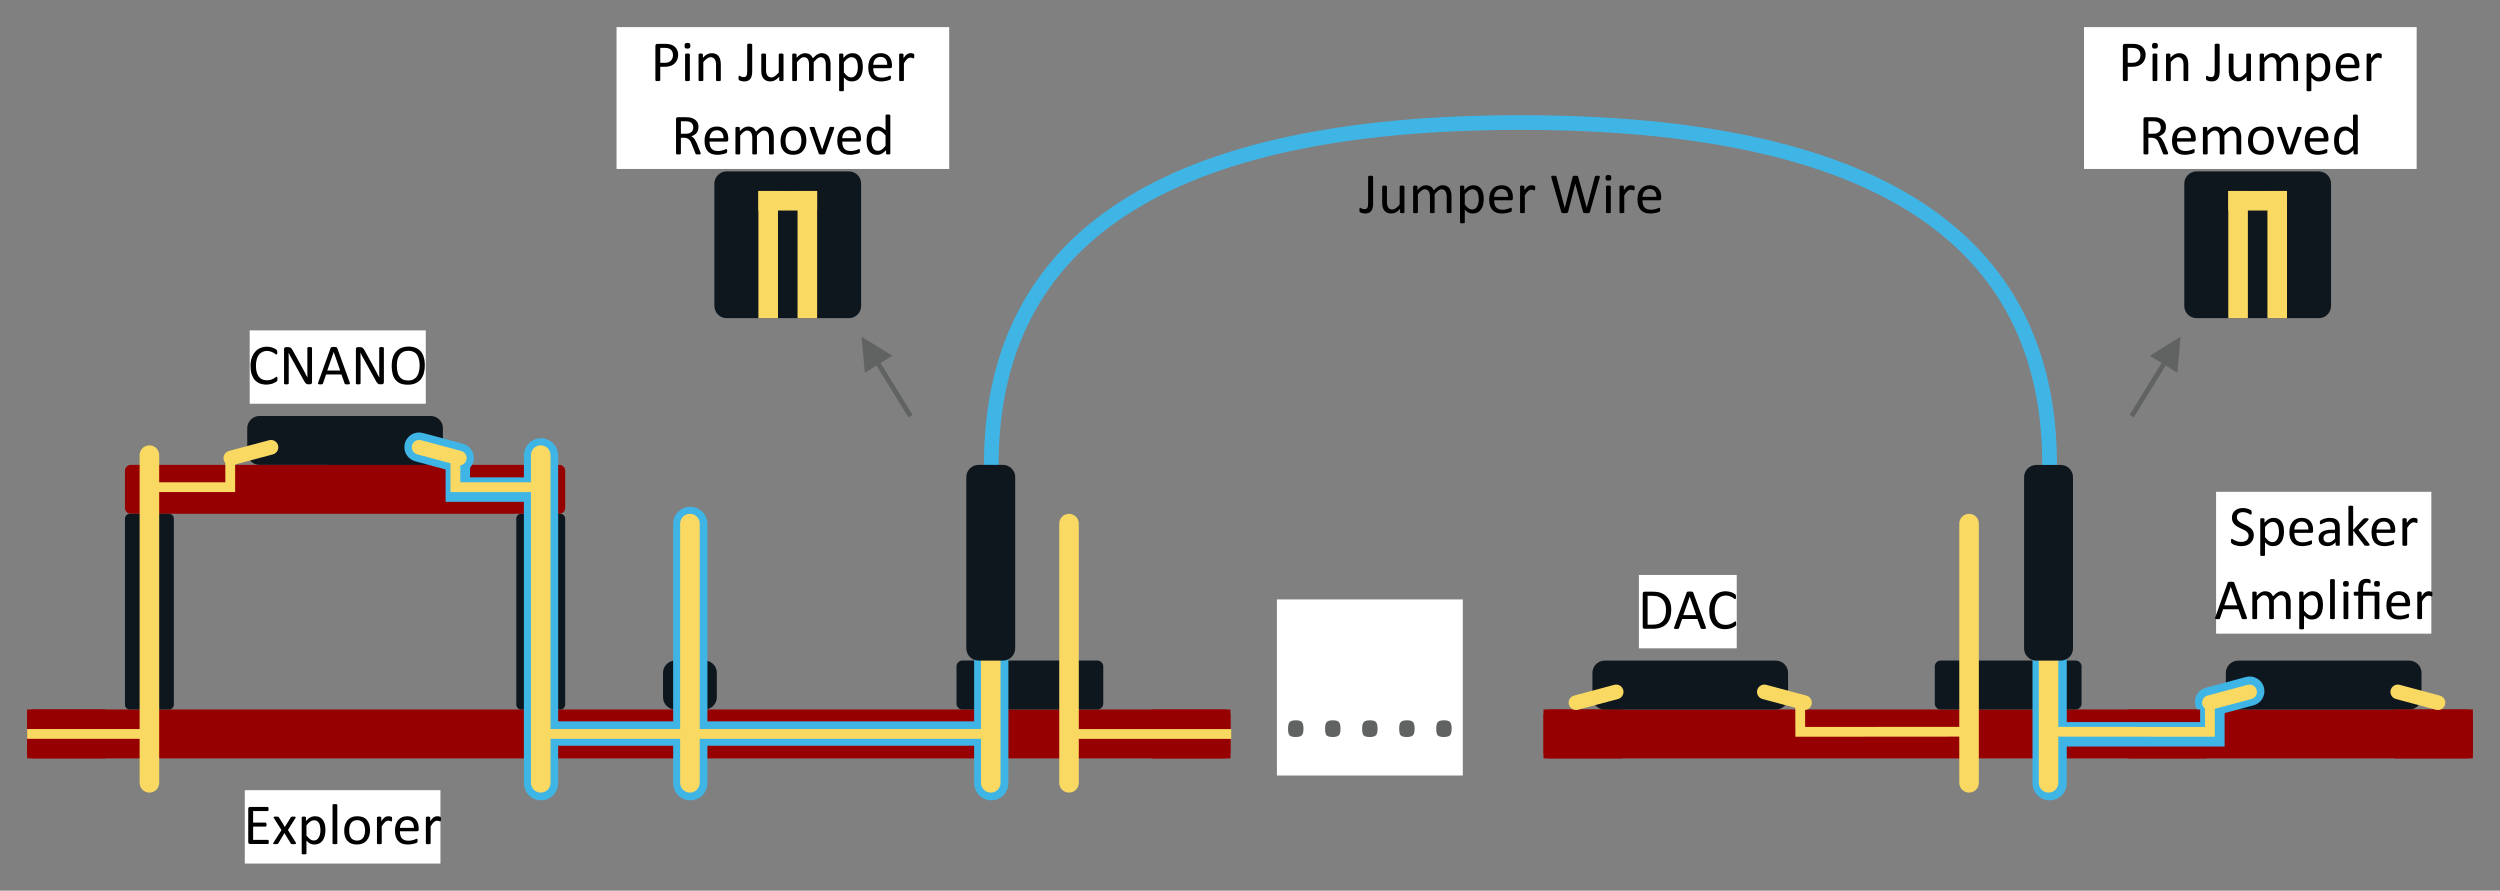 <?xml version="1.0" encoding="UTF-8" standalone="no"?>
<svg
   width="368.809pt"
   height="131.395pt"
   viewBox="0 0 368.809 131.395"
   version="1.2"
   id="svg489"
   sodipodi:docname="EXPLORER_pin_mapping_3d_scenario_2.pdf"
   xmlns:inkscape="http://www.inkscape.org/namespaces/inkscape"
   xmlns:sodipodi="http://sodipodi.sourceforge.net/DTD/sodipodi-0.dtd"
   xmlns:xlink="http://www.w3.org/1999/xlink"
   xmlns="http://www.w3.org/2000/svg"
   xmlns:svg="http://www.w3.org/2000/svg">
  <rect x="0" y="0" width="368.809" height="131.395" fill="#808080" stroke="none"/>
  <sodipodi:namedview
     id="namedview491"
     pagecolor="#ffffff"
     bordercolor="#666666"
     borderopacity="1.0"
     inkscape:pageshadow="2"
     inkscape:pageopacity="0.0"
     inkscape:pagecheckerboard="0"
     inkscape:document-units="pt"
     fit-margin-top="4"
     fit-margin-left="4"
     fit-margin-right="4"
     fit-margin-bottom="4" />
  <defs
     id="defs118">
    <g
       id="g92">
      <symbol
         overflow="visible"
         id="glyph0-0">
        <path
           style="stroke:none"
           d="M 10.344,-13.688 V 0 h -9.875 V -13.688 Z M 9.422,-0.859 v -11.969 h -8.062 v 11.969 z m -1.312,-8.188 c 0,0.418 -0.062,0.793 -0.188,1.125 -0.125,0.324 -0.297,0.594 -0.516,0.812 -0.219,0.219 -0.48,0.398 -0.781,0.531 -0.305,0.125 -0.637,0.199 -1,0.219 l -0.047,1.594 c 0,0.074 -0.059,0.125 -0.172,0.156 C 5.301,-4.578 5.16,-4.562 4.984,-4.562 4.879,-4.562 4.789,-4.566 4.719,-4.578 4.645,-4.586 4.582,-4.598 4.531,-4.609 4.488,-4.617 4.457,-4.633 4.438,-4.656 4.414,-4.676 4.406,-4.711 4.406,-4.766 l -0.047,-1.938 C 4.336,-6.91 4.375,-7.055 4.469,-7.141 4.57,-7.234 4.711,-7.281 4.891,-7.281 h 0.188 c 0.312,0 0.57,-0.039 0.781,-0.125 C 6.078,-7.5 6.25,-7.617 6.375,-7.766 6.508,-7.91 6.602,-8.086 6.656,-8.297 6.719,-8.504 6.75,-8.723 6.75,-8.953 c 0,-0.52 -0.148,-0.93 -0.438,-1.234 -0.293,-0.301 -0.762,-0.453 -1.406,-0.453 -0.262,0 -0.5,0.027 -0.719,0.078 -0.211,0.055 -0.398,0.117 -0.562,0.188 -0.156,0.062 -0.289,0.125 -0.391,0.188 -0.094,0.055 -0.168,0.078 -0.219,0.078 -0.023,0 -0.047,-0.004 -0.078,-0.016 -0.023,-0.02 -0.043,-0.047 -0.062,-0.078 -0.023,-0.039 -0.039,-0.094 -0.047,-0.156 -0.012,-0.07 -0.016,-0.164 -0.016,-0.281 0,-0.113 0.004,-0.207 0.016,-0.281 0.02,-0.082 0.062,-0.156 0.125,-0.219 0.051,-0.039 0.145,-0.094 0.281,-0.156 0.145,-0.07 0.312,-0.133 0.5,-0.188 0.195,-0.062 0.41,-0.113 0.641,-0.156 0.238,-0.039 0.477,-0.062 0.719,-0.062 0.52,0 0.969,0.074 1.344,0.219 0.383,0.137 0.695,0.324 0.938,0.562 0.25,0.242 0.43,0.523 0.547,0.844 0.125,0.324 0.188,0.668 0.188,1.031 z M 5.812,-2.891 c 0,0.148 -0.016,0.273 -0.047,0.375 -0.023,0.094 -0.062,0.18 -0.125,0.25 -0.062,0.062 -0.148,0.109 -0.25,0.141 -0.094,0.023 -0.219,0.031 -0.375,0.031 -0.148,0 -0.273,-0.008 -0.375,-0.031 -0.105,-0.031 -0.188,-0.078 -0.25,-0.141 -0.062,-0.07 -0.109,-0.156 -0.141,-0.25 -0.031,-0.102 -0.047,-0.227 -0.047,-0.375 0,-0.145 0.016,-0.27 0.047,-0.375 0.031,-0.102 0.078,-0.188 0.141,-0.25 0.062,-0.062 0.145,-0.102 0.25,-0.125 0.102,-0.031 0.227,-0.047 0.375,-0.047 0.156,0 0.281,0.016 0.375,0.047 0.102,0.023 0.188,0.062 0.25,0.125 0.062,0.062 0.102,0.148 0.125,0.25 0.031,0.105 0.047,0.23 0.047,0.375 z M 0,4.203 Z m 0,0"
           id="path2" />
      </symbol>
      <symbol
         overflow="visible"
         id="glyph0-1">
        <path
           style="stroke:none"
           d="m 3.875,-1.156 c 0,0.5 -0.086,0.836 -0.25,1 -0.168,0.164 -0.469,0.25 -0.906,0.25 -0.43,0 -0.727,-0.078 -0.891,-0.234 C 1.672,-0.305 1.594,-0.633 1.594,-1.125 c 0,-0.5 0.082,-0.832 0.25,-1 0.164,-0.164 0.469,-0.25 0.906,-0.25 0.426,0 0.719,0.086 0.875,0.25 0.164,0.168 0.25,0.492 0.25,0.969 z m 0,0"
           id="path5" />
      </symbol>
      <symbol
         overflow="visible"
         id="glyph1-0">
        <path
           style="stroke:none"
           d="M 4.141,-5.469 V 0 H 0.188 v -5.469 z m -0.375,5.125 V -5.125 h -3.219 v 4.781 z m -0.531,-3.266 c 0,0.168 -0.027,0.32 -0.078,0.453 -0.043,0.125 -0.109,0.234 -0.203,0.328 -0.086,0.086 -0.188,0.152 -0.312,0.203 C 2.523,-2.582 2.395,-2.555 2.25,-2.547 L 2.234,-1.906 c 0,0.031 -0.027,0.055 -0.078,0.062 -0.043,0.012 -0.102,0.016 -0.172,0.016 -0.043,0 -0.078,0 -0.109,0 -0.023,0 -0.043,0 -0.062,0 -0.023,-0.008 -0.039,-0.02 -0.047,-0.031 0,-0.008 0,-0.023 0,-0.047 L 1.734,-2.688 c 0,-0.082 0.016,-0.141 0.047,-0.172 0.039,-0.031 0.098,-0.047 0.172,-0.047 H 2.031 c 0.125,0 0.227,-0.016 0.312,-0.047 0.082,-0.039 0.148,-0.086 0.203,-0.141 0.051,-0.062 0.086,-0.133 0.109,-0.219 0.031,-0.082 0.047,-0.172 0.047,-0.266 0,-0.207 -0.062,-0.367 -0.188,-0.484 C 2.398,-4.188 2.219,-4.25 1.969,-4.25 c -0.105,0 -0.203,0.012 -0.297,0.031 -0.086,0.023 -0.156,0.047 -0.219,0.078 -0.062,0.023 -0.117,0.043 -0.156,0.062 -0.043,0.023 -0.074,0.031 -0.094,0.031 -0.012,0 -0.023,0 -0.031,0 -0.012,-0.008 -0.023,-0.02 -0.031,-0.031 0,-0.02 -0.008,-0.039 -0.016,-0.062 0,-0.031 0,-0.066 0,-0.109 0,-0.051 0,-0.094 0,-0.125 0.008,-0.031 0.023,-0.055 0.047,-0.078 0.02,-0.02 0.055,-0.039 0.109,-0.062 0.062,-0.031 0.129,-0.055 0.203,-0.078 C 1.566,-4.613 1.656,-4.629 1.75,-4.641 c 0.094,-0.02 0.188,-0.031 0.281,-0.031 0.207,0 0.391,0.027 0.547,0.078 0.156,0.055 0.281,0.133 0.375,0.234 0.094,0.094 0.16,0.211 0.203,0.344 0.051,0.125 0.078,0.262 0.078,0.406 z M 2.328,-1.156 C 2.328,-1.094 2.32,-1.039 2.312,-1 2.301,-0.969 2.281,-0.938 2.25,-0.906 2.227,-0.883 2.195,-0.867 2.156,-0.859 2.113,-0.848 2.062,-0.844 2,-0.844 1.945,-0.844 1.898,-0.848 1.859,-0.859 1.816,-0.867 1.781,-0.883 1.75,-0.906 1.727,-0.938 1.711,-0.969 1.703,-1 1.691,-1.039 1.688,-1.094 1.688,-1.156 c 0,-0.062 0.004,-0.109 0.016,-0.141 0.008,-0.039 0.023,-0.07 0.047,-0.094 0.031,-0.031 0.066,-0.051 0.109,-0.062 C 1.898,-1.461 1.945,-1.469 2,-1.469 c 0.062,0 0.113,0.008 0.156,0.016 0.039,0.012 0.07,0.031 0.094,0.062 0.031,0.023 0.051,0.055 0.062,0.094 0.008,0.031 0.016,0.078 0.016,0.141 z M 0,1.672 Z m 0,0"
           id="path8" />
      </symbol>
      <symbol
         overflow="visible"
         id="glyph1-1">
        <path
           style="stroke:none"
           d="m 4.938,-2.812 c 0,0.469 -0.062,0.883 -0.188,1.234 C 4.625,-1.223 4.445,-0.926 4.219,-0.688 3.988,-0.457 3.703,-0.285 3.359,-0.172 3.023,-0.055 2.625,0 2.156,0 H 1 C 0.938,0 0.875,-0.02 0.812,-0.062 0.758,-0.102 0.734,-0.18 0.734,-0.297 v -4.875 c 0,-0.113 0.023,-0.191 0.078,-0.234 C 0.875,-5.445 0.938,-5.469 1,-5.469 h 1.234 c 0.477,0 0.879,0.062 1.203,0.188 0.32,0.117 0.594,0.293 0.812,0.531 0.227,0.23 0.398,0.508 0.516,0.828 C 4.879,-3.598 4.938,-3.227 4.938,-2.812 Z m -0.766,0.031 c 0,-0.301 -0.039,-0.578 -0.109,-0.828 C 3.988,-3.867 3.875,-4.086 3.719,-4.266 3.562,-4.453 3.363,-4.598 3.125,-4.703 2.883,-4.805 2.57,-4.859 2.188,-4.859 H 1.453 v 4.25 h 0.75 c 0.344,0 0.633,-0.039 0.875,-0.125 0.238,-0.094 0.438,-0.227 0.594,-0.406 0.164,-0.176 0.289,-0.398 0.375,-0.672 0.082,-0.281 0.125,-0.602 0.125,-0.969 z m 0,0"
           id="path11" />
      </symbol>
      <symbol
         overflow="visible"
         id="glyph1-2">
        <path
           style="stroke:none"
           d="m 4.828,-0.266 c 0.02,0.062 0.031,0.117 0.031,0.156 0,0.043 -0.012,0.074 -0.031,0.094 C 4.805,0.004 4.77,0.016 4.719,0.016 4.664,0.023 4.594,0.031 4.5,0.031 4.414,0.031 4.348,0.023 4.297,0.016 4.242,0.016 4.203,0.008 4.172,0 4.148,-0.008 4.129,-0.02 4.109,-0.031 4.098,-0.051 4.086,-0.078 4.078,-0.109 L 3.609,-1.438 H 1.344 L 0.891,-0.125 C 0.879,-0.094 0.867,-0.066 0.859,-0.047 0.848,-0.035 0.828,-0.02 0.797,0 0.766,0.008 0.723,0.016 0.672,0.016 0.629,0.023 0.566,0.031 0.484,0.031 0.41,0.031 0.348,0.023 0.297,0.016 0.242,0.004 0.203,-0.008 0.172,-0.031 0.148,-0.051 0.141,-0.078 0.141,-0.109 0.148,-0.148 0.164,-0.203 0.188,-0.266 L 2.016,-5.344 C 2.023,-5.375 2.039,-5.398 2.062,-5.422 2.082,-5.441 2.109,-5.457 2.141,-5.469 2.18,-5.477 2.227,-5.484 2.281,-5.484 2.332,-5.492 2.398,-5.5 2.484,-5.5 c 0.094,0 0.164,0.008 0.219,0.016 0.062,0 0.109,0.008 0.141,0.016 0.039,0.012 0.07,0.027 0.094,0.047 0.02,0.023 0.035,0.047 0.047,0.078 z M 2.469,-4.75 1.516,-2.016 h 1.906 z m 0,0"
           id="path14" />
      </symbol>
      <symbol
         overflow="visible"
         id="glyph1-3">
        <path
           style="stroke:none"
           d="m 4.375,-0.781 c 0,0.055 0,0.094 0,0.125 0,0.031 -0.008,0.062 -0.016,0.094 -0.012,0.023 -0.023,0.043 -0.031,0.062 -0.012,0.023 -0.031,0.047 -0.062,0.078 -0.023,0.023 -0.078,0.062 -0.172,0.125 C 4,-0.242 3.883,-0.188 3.75,-0.125 3.625,-0.07 3.473,-0.031 3.297,0 3.117,0.039 2.93,0.062 2.734,0.062 2.379,0.062 2.055,0.004 1.766,-0.109 1.484,-0.223 1.238,-0.395 1.031,-0.625 0.832,-0.863 0.676,-1.148 0.562,-1.484 0.457,-1.828 0.406,-2.219 0.406,-2.656 c 0,-0.457 0.055,-0.863 0.172,-1.219 0.125,-0.352 0.289,-0.648 0.5,-0.891 0.207,-0.25 0.457,-0.438 0.75,-0.562 0.301,-0.133 0.629,-0.203 0.984,-0.203 0.156,0 0.305,0.016 0.453,0.047 0.156,0.023 0.297,0.059 0.422,0.109 0.125,0.043 0.234,0.094 0.328,0.156 0.102,0.055 0.176,0.102 0.219,0.141 0.039,0.043 0.066,0.074 0.078,0.094 0.008,0.012 0.016,0.031 0.016,0.062 0.008,0.031 0.016,0.07 0.016,0.109 0.008,0.031 0.016,0.07 0.016,0.109 0,0.062 -0.008,0.117 -0.016,0.156 0,0.031 -0.008,0.062 -0.016,0.094 -0.012,0.031 -0.027,0.055 -0.047,0.062 C 4.27,-4.379 4.254,-4.375 4.234,-4.375 4.191,-4.375 4.133,-4.398 4.062,-4.453 3.988,-4.516 3.895,-4.578 3.781,-4.641 3.676,-4.703 3.539,-4.758 3.375,-4.812 3.219,-4.875 3.031,-4.906 2.812,-4.906 c -0.242,0 -0.465,0.055 -0.672,0.156 -0.199,0.094 -0.371,0.234 -0.516,0.422 -0.137,0.188 -0.242,0.418 -0.312,0.688 -0.074,0.273 -0.109,0.586 -0.109,0.938 0,0.344 0.035,0.652 0.109,0.922 0.07,0.262 0.176,0.484 0.312,0.672 0.145,0.18 0.316,0.312 0.516,0.406 0.207,0.086 0.438,0.125 0.688,0.125 0.219,0 0.406,-0.023 0.562,-0.078 0.164,-0.051 0.305,-0.109 0.422,-0.172 0.113,-0.07 0.207,-0.133 0.281,-0.188 0.07,-0.051 0.129,-0.078 0.172,-0.078 0.02,0 0.035,0.008 0.047,0.016 0.02,0.012 0.031,0.027 0.031,0.047 0.008,0.023 0.016,0.055 0.016,0.094 0.008,0.043 0.016,0.094 0.016,0.156 z m 0,0"
           id="path17" />
      </symbol>
      <symbol
         overflow="visible"
         id="glyph1-4">
        <path
           style="stroke:none"
           d="m 3.672,-1.531 c 0,0.25 -0.055,0.48 -0.156,0.688 C 3.422,-0.645 3.289,-0.473 3.125,-0.328 2.957,-0.191 2.758,-0.086 2.531,-0.016 2.312,0.047 2.07,0.078 1.812,0.078 1.625,0.078 1.453,0.062 1.297,0.031 1.141,0 1,-0.035 0.875,-0.078 0.75,-0.117 0.645,-0.164 0.562,-0.219 0.477,-0.27 0.422,-0.312 0.391,-0.344 0.359,-0.375 0.332,-0.414 0.312,-0.469 0.301,-0.52 0.297,-0.594 0.297,-0.688 c 0,-0.062 0,-0.109 0,-0.141 0.008,-0.039 0.02,-0.07 0.031,-0.094 C 0.336,-0.953 0.352,-0.973 0.375,-0.984 0.395,-0.992 0.414,-1 0.438,-1 c 0.039,0 0.094,0.027 0.156,0.078 0.07,0.043 0.164,0.094 0.281,0.156 0.113,0.055 0.25,0.105 0.406,0.156 0.164,0.043 0.352,0.062 0.562,0.062 0.156,0 0.297,-0.02 0.422,-0.062 0.133,-0.039 0.25,-0.098 0.344,-0.172 0.094,-0.082 0.164,-0.176 0.219,-0.281 0.051,-0.113 0.078,-0.242 0.078,-0.391 0,-0.156 -0.039,-0.285 -0.109,-0.391 C 2.723,-1.957 2.629,-2.055 2.516,-2.141 2.398,-2.223 2.27,-2.297 2.125,-2.359 1.977,-2.43 1.828,-2.504 1.672,-2.578 1.516,-2.648 1.363,-2.727 1.219,-2.812 1.07,-2.906 0.941,-3.008 0.828,-3.125 0.711,-3.25 0.617,-3.391 0.547,-3.547 0.473,-3.703 0.438,-3.891 0.438,-4.109 c 0,-0.227 0.039,-0.43 0.125,-0.609 0.082,-0.188 0.195,-0.336 0.344,-0.453 0.145,-0.125 0.316,-0.219 0.516,-0.281 0.207,-0.062 0.43,-0.094 0.672,-0.094 0.125,0 0.242,0.012 0.359,0.031 0.125,0.023 0.238,0.055 0.344,0.094 0.113,0.031 0.211,0.07 0.297,0.109 0.082,0.043 0.141,0.078 0.172,0.109 0.031,0.023 0.047,0.043 0.047,0.062 0.008,0.012 0.016,0.031 0.016,0.062 C 3.336,-5.055 3.344,-5.031 3.344,-5 c 0.008,0.031 0.016,0.074 0.016,0.125 0,0.055 -0.008,0.102 -0.016,0.141 0,0.043 -0.008,0.078 -0.016,0.109 C 3.316,-4.602 3.301,-4.586 3.281,-4.578 3.27,-4.566 3.254,-4.562 3.234,-4.562 3.211,-4.562 3.164,-4.578 3.094,-4.609 3.031,-4.648 2.945,-4.695 2.844,-4.75 2.75,-4.801 2.633,-4.844 2.5,-4.875 2.375,-4.914 2.234,-4.938 2.078,-4.938 c -0.156,0 -0.293,0.023 -0.406,0.062 -0.117,0.031 -0.211,0.086 -0.281,0.156 -0.074,0.062 -0.133,0.141 -0.172,0.234 -0.031,0.094 -0.047,0.195 -0.047,0.297 0,0.156 0.035,0.293 0.109,0.406 0.07,0.105 0.164,0.199 0.281,0.281 0.113,0.086 0.242,0.164 0.391,0.234 0.156,0.074 0.312,0.148 0.469,0.219 0.156,0.062 0.305,0.141 0.453,0.234 0.145,0.086 0.273,0.184 0.391,0.297 0.125,0.117 0.223,0.258 0.297,0.422 0.07,0.156 0.109,0.344 0.109,0.562 z m 0,0"
           id="path20" />
      </symbol>
      <symbol
         overflow="visible"
         id="glyph1-5">
        <path
           style="stroke:none"
           d="m 4.141,-2.062 c 0,0.336 -0.039,0.633 -0.109,0.891 C 3.969,-0.91 3.863,-0.688 3.719,-0.5 3.582,-0.312 3.41,-0.164 3.203,-0.062 2.992,0.031 2.758,0.078 2.5,0.078 2.383,0.078 2.281,0.066 2.188,0.047 2.094,0.023 2,-0.004 1.906,-0.047 1.812,-0.098 1.719,-0.16 1.625,-0.234 1.539,-0.305 1.445,-0.395 1.344,-0.5 v 1.906 c 0,0.02 -0.008,0.035 -0.016,0.047 C 1.316,1.473 1.297,1.488 1.266,1.5 1.242,1.508 1.207,1.516 1.156,1.516 1.113,1.523 1.062,1.531 1,1.531 0.926,1.531 0.863,1.523 0.812,1.516 0.77,1.516 0.734,1.508 0.703,1.5 0.68,1.488 0.664,1.473 0.656,1.453 0.645,1.441 0.641,1.426 0.641,1.406 v -5.312 c 0,-0.031 0.004,-0.051 0.016,-0.062 0.008,-0.02 0.023,-0.035 0.047,-0.047 0.031,-0.008 0.062,-0.016 0.094,-0.016 0.039,-0.008 0.094,-0.016 0.156,-0.016 0.062,0 0.109,0.008 0.141,0.016 0.039,0 0.07,0.008 0.094,0.016 0.031,0.012 0.051,0.027 0.062,0.047 0.008,0.012 0.016,0.031 0.016,0.062 v 0.516 c 0.113,-0.125 0.223,-0.227 0.328,-0.312 0.102,-0.094 0.207,-0.164 0.312,-0.219 0.113,-0.062 0.227,-0.102 0.344,-0.125 0.113,-0.031 0.234,-0.047 0.359,-0.047 0.281,0 0.516,0.055 0.703,0.156 0.195,0.105 0.359,0.25 0.484,0.438 0.125,0.188 0.211,0.406 0.266,0.656 0.051,0.242 0.078,0.5 0.078,0.781 z M 3.406,-1.984 c 0,-0.195 -0.016,-0.383 -0.047,-0.562 C 3.336,-2.734 3.289,-2.895 3.219,-3.031 3.145,-3.176 3.047,-3.289 2.922,-3.375 2.805,-3.457 2.656,-3.5 2.469,-3.5 c -0.086,0 -0.172,0.016 -0.266,0.047 -0.086,0.023 -0.172,0.062 -0.266,0.125 -0.086,0.055 -0.18,0.125 -0.281,0.219 C 1.562,-3.016 1.457,-2.895 1.344,-2.75 v 1.5 c 0.188,0.242 0.363,0.422 0.531,0.547 0.176,0.125 0.363,0.188 0.562,0.188 0.164,0 0.312,-0.039 0.438,-0.125 0.125,-0.094 0.223,-0.207 0.297,-0.344 0.082,-0.145 0.141,-0.301 0.172,-0.469 0.039,-0.176 0.062,-0.352 0.062,-0.531 z m 0,0"
           id="path23" />
      </symbol>
      <symbol
         overflow="visible"
         id="glyph1-6">
        <path
           style="stroke:none"
           d="m 3.891,-2.172 c 0,0.117 -0.027,0.195 -0.078,0.234 C 3.758,-1.895 3.695,-1.875 3.625,-1.875 h -2.5 c 0,0.219 0.02,0.414 0.062,0.578 0.039,0.168 0.109,0.312 0.203,0.438 0.102,0.117 0.234,0.211 0.391,0.281 0.164,0.062 0.359,0.094 0.578,0.094 0.188,0 0.348,-0.016 0.484,-0.047 0.145,-0.031 0.27,-0.062 0.375,-0.094 0.102,-0.039 0.188,-0.078 0.25,-0.109 0.062,-0.031 0.113,-0.047 0.156,-0.047 0.008,0 0.02,0.008 0.031,0.016 0.02,0.012 0.035,0.027 0.047,0.047 0.008,0.023 0.016,0.055 0.016,0.094 0.008,0.031 0.016,0.074 0.016,0.125 0,0.031 -0.008,0.062 -0.016,0.094 0,0.023 0,0.047 0,0.078 0,0.023 -0.008,0.043 -0.016,0.062 -0.012,0.012 -0.027,0.027 -0.047,0.047 -0.012,0.012 -0.059,0.039 -0.141,0.078 -0.074,0.031 -0.172,0.062 -0.297,0.094 -0.117,0.031 -0.258,0.055 -0.422,0.078 -0.156,0.031 -0.324,0.047 -0.5,0.047 -0.312,0 -0.59,-0.043 -0.828,-0.125 C 1.238,-0.141 1.039,-0.27 0.875,-0.438 0.719,-0.613 0.598,-0.828 0.516,-1.078 c -0.086,-0.258 -0.125,-0.562 -0.125,-0.906 0,-0.332 0.039,-0.629 0.125,-0.891 C 0.598,-3.133 0.719,-3.352 0.875,-3.531 1.039,-3.719 1.234,-3.859 1.453,-3.953 1.68,-4.047 1.938,-4.094 2.219,-4.094 c 0.301,0 0.555,0.047 0.766,0.141 C 3.191,-3.859 3.363,-3.727 3.5,-3.562 3.633,-3.406 3.734,-3.219 3.797,-3 c 0.062,0.219 0.094,0.453 0.094,0.703 z M 3.188,-2.375 c 0.008,-0.363 -0.074,-0.648 -0.25,-0.859 -0.168,-0.207 -0.418,-0.312 -0.75,-0.312 -0.168,0 -0.32,0.031 -0.453,0.094 C 1.609,-3.391 1.5,-3.301 1.406,-3.188 1.32,-3.082 1.254,-2.957 1.203,-2.812 1.16,-2.676 1.133,-2.531 1.125,-2.375 Z m 0,0"
           id="path26" />
      </symbol>
      <symbol
         overflow="visible"
         id="glyph1-7">
        <path
           style="stroke:none"
           d="M 3.516,-0.094 C 3.516,-0.062 3.5,-0.035 3.469,-0.016 3.445,-0.004 3.414,0.004 3.375,0.016 3.344,0.023 3.289,0.031 3.219,0.031 3.145,0.031 3.082,0.023 3.031,0.016 2.988,0.004 2.957,-0.004 2.938,-0.016 2.914,-0.035 2.906,-0.062 2.906,-0.094 V -0.484 C 2.738,-0.305 2.551,-0.164 2.344,-0.062 2.145,0.031 1.93,0.078 1.703,0.078 1.504,0.078 1.32,0.051 1.156,0 1,-0.051 0.863,-0.125 0.75,-0.219 0.633,-0.32 0.547,-0.441 0.484,-0.578 c -0.062,-0.145 -0.094,-0.312 -0.094,-0.5 0,-0.219 0.039,-0.406 0.125,-0.562 0.094,-0.156 0.219,-0.285 0.375,-0.391 0.164,-0.102 0.363,-0.18 0.594,-0.234 0.238,-0.051 0.508,-0.078 0.812,-0.078 H 2.812 v -0.297 c 0,-0.145 -0.016,-0.273 -0.047,-0.391 -0.031,-0.113 -0.086,-0.207 -0.156,-0.281 -0.062,-0.07 -0.152,-0.125 -0.266,-0.156 -0.105,-0.039 -0.234,-0.062 -0.391,-0.062 -0.18,0 -0.336,0.023 -0.469,0.062 -0.137,0.043 -0.258,0.09 -0.359,0.141 -0.105,0.043 -0.195,0.086 -0.266,0.125 -0.062,0.043 -0.109,0.062 -0.141,0.062 -0.023,0 -0.043,-0.004 -0.062,-0.016 C 0.633,-3.164 0.617,-3.18 0.609,-3.203 0.598,-3.223 0.586,-3.25 0.578,-3.281 c 0,-0.039 0,-0.082 0,-0.125 0,-0.07 0.004,-0.129 0.016,-0.172 0.008,-0.039 0.031,-0.078 0.062,-0.109 0.039,-0.039 0.109,-0.082 0.203,-0.125 0.094,-0.051 0.195,-0.098 0.312,-0.141 0.125,-0.039 0.258,-0.07 0.406,-0.094 0.145,-0.031 0.289,-0.047 0.438,-0.047 0.27,0 0.5,0.031 0.688,0.094 0.195,0.062 0.352,0.156 0.469,0.281 0.125,0.117 0.211,0.262 0.266,0.438 0.051,0.18 0.078,0.383 0.078,0.609 z M 2.812,-1.844 H 2.219 c -0.188,0 -0.355,0.023 -0.5,0.062 C 1.582,-1.75 1.469,-1.703 1.375,-1.641 1.281,-1.578 1.211,-1.5 1.172,-1.406 c -0.043,0.086 -0.062,0.184 -0.062,0.297 0,0.199 0.062,0.355 0.188,0.469 0.125,0.117 0.297,0.172 0.516,0.172 0.188,0 0.359,-0.047 0.516,-0.141 0.156,-0.094 0.316,-0.234 0.484,-0.422 z m 0,0"
           id="path29" />
      </symbol>
      <symbol
         overflow="visible"
         id="glyph1-8">
        <path
           style="stroke:none"
           d="m 3.766,-0.109 c 0,0.023 -0.008,0.043 -0.016,0.062 C 3.738,-0.035 3.719,-0.02 3.688,0 3.664,0.008 3.629,0.016 3.578,0.016 3.535,0.023 3.477,0.031 3.406,0.031 3.32,0.031 3.254,0.023 3.203,0.016 3.16,0.016 3.117,0.008 3.078,0 3.047,-0.008 3.02,-0.023 3,-0.047 2.977,-0.066 2.961,-0.086 2.953,-0.109 L 1.344,-2.219 v 2.109 c 0,0.023 -0.008,0.043 -0.016,0.062 C 1.316,-0.035 1.297,-0.02 1.266,0 1.242,0.008 1.207,0.016 1.156,0.016 1.113,0.023 1.062,0.031 1,0.031 0.926,0.031 0.863,0.023 0.812,0.016 0.77,0.016 0.734,0.008 0.703,0 0.68,-0.02 0.664,-0.035 0.656,-0.047 0.645,-0.066 0.641,-0.086 0.641,-0.109 V -5.75 c 0,-0.02 0.004,-0.039 0.016,-0.062 C 0.664,-5.832 0.68,-5.848 0.703,-5.859 0.734,-5.867 0.77,-5.875 0.812,-5.875 0.863,-5.883 0.926,-5.891 1,-5.891 c 0.062,0 0.113,0.008 0.156,0.016 0.051,0 0.086,0.008 0.109,0.016 0.031,0.012 0.051,0.027 0.062,0.047 0.008,0.023 0.016,0.043 0.016,0.062 v 3.438 l 1.438,-1.578 c 0.02,-0.031 0.039,-0.051 0.062,-0.062 C 2.875,-3.973 2.906,-3.988 2.938,-4 c 0.039,-0.02 0.082,-0.031 0.125,-0.031 0.051,-0.008 0.109,-0.016 0.172,-0.016 0.07,0 0.129,0.008 0.172,0.016 0.051,0 0.094,0.008 0.125,0.016 0.031,0.012 0.051,0.027 0.062,0.047 0.02,0.012 0.031,0.031 0.031,0.062 0,0.031 -0.012,0.062 -0.031,0.094 C 3.57,-3.781 3.539,-3.738 3.5,-3.688 l -1.375,1.375 1.547,2 c 0.031,0.055 0.051,0.094 0.062,0.125 0.02,0.031 0.031,0.059 0.031,0.078 z m 0,0"
           id="path32" />
      </symbol>
      <symbol
         overflow="visible"
         id="glyph1-9">
        <path
           style="stroke:none"
           d="m 2.875,-3.656 c 0,0.062 -0.008,0.117 -0.016,0.156 0,0.043 -0.008,0.074 -0.016,0.094 0,0.023 -0.012,0.043 -0.031,0.062 -0.012,0.012 -0.027,0.016 -0.047,0.016 -0.023,0 -0.047,-0.004 -0.078,-0.016 C 2.656,-3.363 2.617,-3.379 2.578,-3.391 2.535,-3.398 2.488,-3.41 2.438,-3.422 2.383,-3.43 2.328,-3.438 2.266,-3.438 c -0.062,0 -0.133,0.016 -0.203,0.047 C 2,-3.367 1.926,-3.32 1.844,-3.25 1.77,-3.188 1.691,-3.102 1.609,-3 1.523,-2.895 1.438,-2.766 1.344,-2.609 v 2.5 c 0,0.023 -0.008,0.043 -0.016,0.062 C 1.316,-0.035 1.297,-0.02 1.266,0 1.242,0.008 1.207,0.016 1.156,0.016 1.113,0.023 1.062,0.031 1,0.031 0.926,0.031 0.863,0.023 0.812,0.016 0.77,0.016 0.734,0.008 0.703,0 0.68,-0.02 0.664,-0.035 0.656,-0.047 0.645,-0.066 0.641,-0.086 0.641,-0.109 V -3.906 c 0,-0.02 0.004,-0.035 0.016,-0.047 C 0.664,-3.973 0.68,-3.988 0.703,-4 c 0.031,-0.02 0.062,-0.031 0.094,-0.031 0.039,-0.008 0.098,-0.016 0.172,-0.016 0.062,0 0.109,0.008 0.141,0.016 0.039,0 0.07,0.012 0.094,0.031 0.031,0.012 0.051,0.027 0.062,0.047 0.008,0.012 0.016,0.027 0.016,0.047 v 0.547 C 1.383,-3.504 1.477,-3.625 1.562,-3.719 1.656,-3.82 1.742,-3.898 1.828,-3.953 1.91,-4.004 1.988,-4.039 2.062,-4.062 c 0.082,-0.02 0.164,-0.031 0.25,-0.031 0.039,0 0.082,0 0.125,0 0.051,0 0.098,0.012 0.141,0.031 0.051,0.012 0.098,0.023 0.141,0.031 0.039,0.012 0.07,0.027 0.094,0.047 0.02,0.012 0.031,0.023 0.031,0.031 0.008,0.012 0.016,0.027 0.016,0.047 0,0.023 0,0.055 0,0.094 0.008,0.043 0.016,0.094 0.016,0.156 z m 0,0"
           id="path35" />
      </symbol>
      <symbol
         overflow="visible"
         id="glyph1-10">
        <path
           style="stroke:none"
           d="m 6.297,-0.109 c 0,0.023 -0.012,0.043 -0.031,0.062 C 6.254,-0.035 6.234,-0.02 6.203,0 6.18,0.008 6.148,0.016 6.109,0.016 6.066,0.023 6.008,0.031 5.938,0.031 5.875,0.031 5.816,0.023 5.766,0.016 5.723,0.016 5.688,0.008 5.656,0 5.633,-0.02 5.617,-0.035 5.609,-0.047 5.598,-0.066 5.594,-0.086 5.594,-0.109 v -2.312 c 0,-0.156 -0.016,-0.301 -0.047,-0.438 -0.031,-0.133 -0.078,-0.25 -0.141,-0.344 C 5.344,-3.297 5.266,-3.367 5.172,-3.422 5.078,-3.473 4.961,-3.5 4.828,-3.5 4.672,-3.5 4.508,-3.438 4.344,-3.312 4.188,-3.188 4.008,-3.004 3.812,-2.766 v 2.656 c 0,0.023 -0.008,0.043 -0.016,0.062 C 3.785,-0.035 3.766,-0.02 3.734,0 3.711,0.008 3.676,0.016 3.625,0.016 3.582,0.023 3.531,0.031 3.469,0.031 3.406,0.031 3.348,0.023 3.297,0.016 3.254,0.016 3.219,0.008 3.188,0 3.164,-0.02 3.148,-0.035 3.141,-0.047 3.129,-0.066 3.125,-0.086 3.125,-0.109 v -2.312 c 0,-0.156 -0.016,-0.301 -0.047,-0.438 C 3.047,-2.992 3,-3.109 2.938,-3.203 2.875,-3.297 2.797,-3.367 2.703,-3.422 2.609,-3.473 2.492,-3.5 2.359,-3.5 2.203,-3.5 2.039,-3.438 1.875,-3.312 1.707,-3.188 1.531,-3.004 1.344,-2.766 v 2.656 c 0,0.023 -0.008,0.043 -0.016,0.062 C 1.316,-0.035 1.297,-0.02 1.266,0 1.242,0.008 1.207,0.016 1.156,0.016 1.113,0.023 1.062,0.031 1,0.031 0.926,0.031 0.863,0.023 0.812,0.016 0.77,0.016 0.734,0.008 0.703,0 0.68,-0.02 0.664,-0.035 0.656,-0.047 0.645,-0.066 0.641,-0.086 0.641,-0.109 V -3.906 c 0,-0.02 0.004,-0.035 0.016,-0.047 C 0.664,-3.973 0.68,-3.988 0.703,-4 c 0.031,-0.02 0.062,-0.031 0.094,-0.031 0.039,-0.008 0.098,-0.016 0.172,-0.016 0.062,0 0.109,0.008 0.141,0.016 0.039,0 0.07,0.012 0.094,0.031 0.031,0.012 0.051,0.027 0.062,0.047 0.008,0.012 0.016,0.027 0.016,0.047 v 0.5 c 0.207,-0.238 0.41,-0.41 0.609,-0.516 0.207,-0.113 0.414,-0.172 0.625,-0.172 0.156,0 0.297,0.023 0.422,0.062 C 3.062,-4 3.172,-3.953 3.266,-3.891 3.359,-3.828 3.438,-3.75 3.5,-3.656 c 0.07,0.094 0.133,0.199 0.188,0.312 0.125,-0.133 0.242,-0.25 0.359,-0.344 0.113,-0.102 0.223,-0.18 0.328,-0.234 0.102,-0.062 0.203,-0.102 0.297,-0.125 0.102,-0.031 0.207,-0.047 0.312,-0.047 0.238,0 0.441,0.043 0.609,0.125 C 5.758,-3.883 5.895,-3.77 6,-3.625 c 0.102,0.148 0.176,0.32 0.219,0.516 0.051,0.188 0.078,0.387 0.078,0.594 z m 0,0"
           id="path38" />
      </symbol>
      <symbol
         overflow="visible"
         id="glyph1-11">
        <path
           style="stroke:none"
           d="m 1.344,-0.109 c 0,0.023 -0.008,0.043 -0.016,0.062 C 1.316,-0.035 1.297,-0.02 1.266,0 1.242,0.008 1.207,0.016 1.156,0.016 1.113,0.023 1.062,0.031 1,0.031 0.926,0.031 0.863,0.023 0.812,0.016 0.77,0.016 0.734,0.008 0.703,0 0.68,-0.02 0.664,-0.035 0.656,-0.047 0.645,-0.066 0.641,-0.086 0.641,-0.109 V -5.75 c 0,-0.02 0.004,-0.039 0.016,-0.062 C 0.664,-5.832 0.68,-5.848 0.703,-5.859 0.734,-5.867 0.77,-5.875 0.812,-5.875 0.863,-5.883 0.926,-5.891 1,-5.891 c 0.062,0 0.113,0.008 0.156,0.016 0.051,0 0.086,0.008 0.109,0.016 0.031,0.012 0.051,0.027 0.062,0.047 0.008,0.023 0.016,0.043 0.016,0.062 z m 0,0"
           id="path41" />
      </symbol>
      <symbol
         overflow="visible"
         id="glyph1-12">
        <path
           style="stroke:none"
           d="m 1.344,-0.109 c 0,0.023 -0.008,0.043 -0.016,0.062 C 1.316,-0.035 1.297,-0.02 1.266,0 1.242,0.008 1.207,0.016 1.156,0.016 1.113,0.023 1.062,0.031 1,0.031 0.926,0.031 0.863,0.023 0.812,0.016 0.77,0.016 0.734,0.008 0.703,0 0.68,-0.02 0.664,-0.035 0.656,-0.047 0.645,-0.066 0.641,-0.086 0.641,-0.109 V -3.906 c 0,-0.02 0.004,-0.035 0.016,-0.047 C 0.664,-3.973 0.68,-3.988 0.703,-4 0.734,-4.02 0.77,-4.031 0.812,-4.031 0.863,-4.039 0.926,-4.047 1,-4.047 c 0.062,0 0.113,0.008 0.156,0.016 0.051,0 0.086,0.012 0.109,0.031 0.031,0.012 0.051,0.027 0.062,0.047 0.008,0.012 0.016,0.027 0.016,0.047 z M 1.422,-5.188 c 0,0.156 -0.031,0.266 -0.094,0.328 -0.062,0.062 -0.18,0.094 -0.344,0.094 -0.156,0 -0.266,-0.023 -0.328,-0.078 -0.062,-0.062 -0.094,-0.176 -0.094,-0.344 0,-0.164 0.031,-0.273 0.094,-0.328 0.062,-0.062 0.176,-0.094 0.344,-0.094 0.164,0 0.273,0.031 0.328,0.094 0.062,0.055 0.094,0.164 0.094,0.328 z m 0,0"
           id="path44" />
      </symbol>
      <symbol
         overflow="visible"
         id="glyph1-13">
        <path
           style="stroke:none"
           d="m 4.016,-5.188 c 0,0.074 -0.008,0.141 -0.016,0.203 -0.012,0.055 -0.031,0.094 -0.062,0.125 -0.031,0.031 -0.078,0.059 -0.141,0.078 -0.055,0.012 -0.121,0.016 -0.203,0.016 -0.086,0 -0.152,-0.004 -0.203,-0.016 C 3.336,-4.801 3.289,-4.828 3.25,-4.859 3.219,-4.891 3.195,-4.93 3.188,-4.984 3.176,-5.047 3.172,-5.113 3.172,-5.188 c 0,-0.082 0.004,-0.148 0.016,-0.203 0.008,-0.051 0.031,-0.094 0.062,-0.125 0.039,-0.039 0.086,-0.066 0.141,-0.078 0.051,-0.008 0.117,-0.016 0.203,-0.016 0.082,0 0.148,0.008 0.203,0.016 0.062,0.012 0.109,0.039 0.141,0.078 0.031,0.031 0.051,0.074 0.062,0.125 0.008,0.055 0.016,0.121 0.016,0.203 z M 3.938,-0.109 c 0,0.023 -0.008,0.043 -0.016,0.062 C 3.91,-0.035 3.891,-0.02 3.859,0 3.836,0.008 3.801,0.016 3.75,0.016 3.707,0.023 3.656,0.031 3.594,0.031 3.52,0.031 3.461,0.023 3.422,0.016 3.379,0.016 3.344,0.008 3.312,0 3.281,-0.02 3.258,-0.035 3.25,-0.047 3.238,-0.066 3.234,-0.086 3.234,-0.109 V -3.438 H 1.531 v 3.328 c 0,0.023 -0.008,0.043 -0.016,0.062 C 1.504,-0.035 1.484,-0.02 1.453,0 1.43,0.008 1.395,0.016 1.344,0.016 1.301,0.023 1.242,0.031 1.172,0.031 1.109,0.031 1.051,0.023 1,0.016 0.957,0.016 0.922,0.008 0.891,0 0.867,-0.02 0.852,-0.035 0.844,-0.047 0.832,-0.066 0.828,-0.086 0.828,-0.109 V -3.438 H 0.297 C 0.242,-3.438 0.207,-3.457 0.188,-3.5 0.164,-3.551 0.156,-3.629 0.156,-3.734 c 0,-0.051 0,-0.094 0,-0.125 C 0.164,-3.898 0.176,-3.93 0.188,-3.953 0.195,-3.973 0.211,-3.988 0.234,-4 c 0.02,-0.008 0.039,-0.016 0.062,-0.016 h 0.531 v -0.406 c 0,-0.27 0.023,-0.5 0.078,-0.688 0.051,-0.188 0.125,-0.336 0.219,-0.453 0.102,-0.125 0.227,-0.211 0.375,-0.266 0.145,-0.062 0.316,-0.094 0.516,-0.094 0.062,0 0.125,0.008 0.188,0.016 0.062,0 0.113,0.008 0.156,0.016 0.051,0.012 0.098,0.027 0.141,0.047 0.039,0.012 0.066,0.023 0.078,0.031 0.008,0.012 0.02,0.027 0.031,0.047 0.008,0.012 0.016,0.031 0.016,0.062 0.008,0.023 0.016,0.047 0.016,0.078 0.008,0.031 0.016,0.074 0.016,0.125 0,0.086 -0.012,0.148 -0.031,0.188 -0.012,0.043 -0.031,0.062 -0.062,0.062 -0.031,0 -0.059,-0.004 -0.078,-0.016 -0.023,-0.008 -0.055,-0.02 -0.094,-0.031 -0.031,-0.008 -0.074,-0.02 -0.125,-0.031 C 2.211,-5.336 2.145,-5.344 2.062,-5.344 c -0.188,0 -0.324,0.074 -0.406,0.219 -0.086,0.148 -0.125,0.375 -0.125,0.688 v 0.422 h 2.188 c 0.07,0 0.125,0.023 0.156,0.062 0.039,0.031 0.062,0.086 0.062,0.156 z m 0,0"
           id="path47" />
      </symbol>
      <symbol
         overflow="visible"
         id="glyph1-14">
        <path
           style="stroke:none"
           d="m 2.047,-1.375 c 0,0.219 -0.023,0.418 -0.062,0.594 C 1.941,-0.602 1.875,-0.445 1.781,-0.312 1.688,-0.188 1.562,-0.086 1.406,-0.016 1.25,0.047 1.055,0.078 0.828,0.078 c -0.086,0 -0.168,-0.012 -0.25,-0.031 C 0.504,0.035 0.438,0.02 0.375,0 0.312,-0.02 0.254,-0.039 0.203,-0.062 0.16,-0.082 0.129,-0.098 0.109,-0.109 0.098,-0.129 0.086,-0.148 0.078,-0.172 0.066,-0.191 0.055,-0.211 0.047,-0.234 0.035,-0.254 0.031,-0.281 0.031,-0.312 c 0,-0.039 0,-0.086 0,-0.141 0,-0.062 0,-0.113 0,-0.156 0.008,-0.039 0.02,-0.07 0.031,-0.094 0.008,-0.02 0.02,-0.035 0.031,-0.047 0.02,-0.008 0.039,-0.016 0.062,-0.016 0.02,0 0.047,0.012 0.078,0.031 0.039,0.023 0.082,0.047 0.125,0.078 0.051,0.023 0.109,0.043 0.172,0.062 0.07,0.023 0.148,0.031 0.234,0.031 C 0.859,-0.562 0.938,-0.57 1,-0.594 1.07,-0.625 1.129,-0.672 1.172,-0.734 1.223,-0.797 1.258,-0.883 1.281,-1 1.301,-1.113 1.312,-1.266 1.312,-1.453 v -3.906 c 0,-0.02 0.004,-0.035 0.016,-0.047 0.02,-0.02 0.039,-0.035 0.062,-0.047 C 1.422,-5.473 1.457,-5.484 1.5,-5.484 1.551,-5.492 1.613,-5.5 1.688,-5.5 c 0.062,0 0.113,0.008 0.156,0.016 0.051,0 0.086,0.012 0.109,0.031 0.031,0.012 0.051,0.027 0.062,0.047 0.02,0.012 0.031,0.027 0.031,0.047 z m 0,0"
           id="path50" />
      </symbol>
      <symbol
         overflow="visible"
         id="glyph1-15">
        <path
           style="stroke:none"
           d="m 3.906,-0.109 c 0,0.023 -0.008,0.043 -0.016,0.062 C 3.879,-0.035 3.859,-0.02 3.828,0 3.805,0.008 3.773,0.016 3.734,0.016 3.691,0.023 3.645,0.031 3.594,0.031 3.52,0.031 3.461,0.023 3.422,0.016 3.391,0.016 3.359,0.008 3.328,0 3.305,-0.02 3.289,-0.035 3.281,-0.047 3.27,-0.066 3.266,-0.086 3.266,-0.109 v -0.5 C 3.055,-0.367 2.844,-0.191 2.625,-0.078 2.414,0.023 2.203,0.078 1.984,0.078 c -0.25,0 -0.465,-0.043 -0.641,-0.125 C 1.176,-0.129 1.035,-0.242 0.922,-0.391 0.816,-0.535 0.738,-0.703 0.688,-0.891 0.645,-1.086 0.625,-1.328 0.625,-1.609 V -3.906 c 0,-0.02 0.004,-0.035 0.016,-0.047 C 0.648,-3.973 0.664,-3.988 0.688,-4 0.719,-4.02 0.754,-4.031 0.797,-4.031 0.848,-4.039 0.906,-4.047 0.969,-4.047 c 0.07,0 0.129,0.008 0.172,0.016 0.051,0 0.086,0.012 0.109,0.031 0.031,0.012 0.051,0.027 0.062,0.047 0.008,0.012 0.016,0.027 0.016,0.047 v 2.219 c 0,0.219 0.016,0.398 0.047,0.531 0.031,0.137 0.078,0.25 0.141,0.344 0.07,0.094 0.156,0.168 0.25,0.219 0.102,0.055 0.223,0.078 0.359,0.078 0.176,0 0.348,-0.062 0.516,-0.188 0.176,-0.125 0.363,-0.305 0.562,-0.547 v -2.656 c 0,-0.02 0.004,-0.035 0.016,-0.047 C 3.227,-3.973 3.242,-3.988 3.266,-4 3.297,-4.02 3.332,-4.031 3.375,-4.031 c 0.051,-0.008 0.109,-0.016 0.172,-0.016 0.07,0 0.129,0.008 0.172,0.016 0.051,0 0.086,0.012 0.109,0.031 0.031,0.012 0.051,0.027 0.062,0.047 0.008,0.012 0.016,0.027 0.016,0.047 z m 0,0"
           id="path53" />
      </symbol>
      <symbol
         overflow="visible"
         id="glyph1-16">
        <path
           style="stroke:none"
           d=""
           id="path56" />
      </symbol>
      <symbol
         overflow="visible"
         id="glyph1-17">
        <path
           style="stroke:none"
           d="M 5.969,-0.156 C 5.957,-0.113 5.938,-0.082 5.906,-0.062 5.883,-0.039 5.852,-0.02 5.812,0 5.781,0.008 5.734,0.016 5.672,0.016 5.617,0.023 5.547,0.031 5.453,0.031 5.367,0.031 5.297,0.023 5.234,0.016 5.172,0.016 5.117,0.008 5.078,0 5.047,-0.02 5.02,-0.039 5,-0.062 4.977,-0.082 4.961,-0.113 4.953,-0.156 L 3.812,-4.297 H 3.797 L 2.75,-0.156 C 2.738,-0.113 2.723,-0.082 2.703,-0.062 2.68,-0.039 2.648,-0.02 2.609,0 2.578,0.008 2.531,0.016 2.469,0.016 2.414,0.023 2.344,0.031 2.25,0.031 2.156,0.031 2.078,0.023 2.016,0.016 1.953,0.016 1.898,0.008 1.859,0 1.828,-0.02 1.801,-0.039 1.781,-0.062 1.758,-0.082 1.742,-0.113 1.734,-0.156 L 0.281,-5.219 c -0.012,-0.062 -0.016,-0.109 -0.016,-0.141 0,-0.039 0.008,-0.07 0.031,-0.094 0.02,-0.02 0.055,-0.031 0.109,-0.031 C 0.457,-5.492 0.531,-5.5 0.625,-5.5 c 0.082,0 0.148,0.008 0.203,0.016 0.051,0 0.086,0.008 0.109,0.016 C 0.969,-5.457 0.988,-5.441 1,-5.422 1.008,-5.398 1.02,-5.375 1.031,-5.344 L 2.25,-0.766 h 0.016 l 1.156,-4.562 c 0.008,-0.031 0.02,-0.055 0.031,-0.078 0.02,-0.02 0.039,-0.035 0.062,-0.047 0.031,-0.02 0.07,-0.031 0.125,-0.031 C 3.691,-5.492 3.758,-5.5 3.844,-5.5 c 0.082,0 0.145,0.008 0.188,0.016 0.051,0 0.086,0.012 0.109,0.031 0.031,0.012 0.051,0.027 0.062,0.047 0.02,0.023 0.031,0.047 0.031,0.078 L 5.5,-0.766 6.703,-5.344 c 0.008,-0.02 0.02,-0.039 0.031,-0.062 0.008,-0.02 0.023,-0.035 0.047,-0.047 0.031,-0.02 0.066,-0.031 0.109,-0.031 C 6.941,-5.492 7.008,-5.5 7.094,-5.5 c 0.082,0 0.148,0.008 0.203,0.016 0.051,0.012 0.086,0.027 0.109,0.047 0.02,0.012 0.031,0.039 0.031,0.078 0,0.043 -0.012,0.094 -0.031,0.156 z m 0,0"
           id="path59" />
      </symbol>
      <symbol
         overflow="visible"
         id="glyph1-18">
        <path
           style="stroke:none"
           d="m 4.859,-0.297 c 0,0.055 -0.012,0.102 -0.031,0.141 -0.012,0.043 -0.031,0.078 -0.062,0.109 C 4.734,-0.023 4.695,-0.008 4.656,0 4.625,0.008 4.586,0.016 4.547,0.016 H 4.312 C 4.238,0.016 4.176,0.008 4.125,0 4.07,-0.02 4.02,-0.051 3.969,-0.094 3.914,-0.133 3.863,-0.191 3.812,-0.266 3.77,-0.336 3.719,-0.426 3.656,-0.531 L 1.938,-3.641 c -0.094,-0.164 -0.188,-0.332 -0.281,-0.5 -0.086,-0.176 -0.168,-0.348 -0.25,-0.516 0,0.199 0,0.406 0,0.625 0.008,0.211 0.016,0.418 0.016,0.625 v 3.297 c 0,0.023 -0.012,0.043 -0.031,0.062 -0.012,0.012 -0.031,0.023 -0.062,0.031 C 1.305,-0.004 1.273,0.004 1.234,0.016 1.191,0.023 1.133,0.031 1.062,0.031 1,0.031 0.945,0.023 0.906,0.016 0.863,0.004 0.828,-0.004 0.797,-0.016 0.773,-0.023 0.758,-0.035 0.75,-0.047 0.738,-0.066 0.734,-0.086 0.734,-0.109 V -5.156 c 0,-0.113 0.023,-0.191 0.078,-0.234 C 0.875,-5.441 0.941,-5.469 1.016,-5.469 H 1.375 c 0.07,0 0.133,0.012 0.188,0.031 0.062,0.012 0.113,0.031 0.156,0.062 0.039,0.031 0.082,0.078 0.125,0.141 0.039,0.055 0.086,0.121 0.141,0.203 L 3.312,-2.625 c 0.082,0.148 0.16,0.293 0.234,0.438 0.07,0.137 0.145,0.273 0.219,0.406 C 3.836,-1.645 3.906,-1.508 3.969,-1.375 4.039,-1.25 4.113,-1.117 4.188,-0.984 4.176,-1.211 4.172,-1.445 4.172,-1.688 c 0,-0.238 0,-0.469 0,-0.688 v -2.969 c 0,-0.02 0.004,-0.035 0.016,-0.047 0.008,-0.02 0.023,-0.035 0.047,-0.047 0.031,-0.02 0.066,-0.031 0.109,-0.031 0.051,-0.008 0.109,-0.016 0.172,-0.016 0.062,0 0.113,0.008 0.156,0.016 0.051,0 0.086,0.012 0.109,0.031 0.031,0.012 0.051,0.027 0.062,0.047 0.008,0.012 0.016,0.027 0.016,0.047 z m 0,0"
           id="path62" />
      </symbol>
      <symbol
         overflow="visible"
         id="glyph1-19">
        <path
           style="stroke:none"
           d="m 5.312,-2.797 c 0,0.438 -0.055,0.84 -0.156,1.203 C 5.051,-1.238 4.895,-0.938 4.688,-0.688 4.477,-0.445 4.219,-0.258 3.906,-0.125 3.594,0.008 3.227,0.078 2.812,0.078 2.395,0.078 2.035,0.02 1.734,-0.094 1.441,-0.219 1.195,-0.395 1,-0.625 0.801,-0.863 0.656,-1.156 0.562,-1.5 0.469,-1.852 0.422,-2.254 0.422,-2.703 c 0,-0.438 0.051,-0.828 0.156,-1.172 0.102,-0.352 0.258,-0.648 0.469,-0.891 0.207,-0.25 0.469,-0.441 0.781,-0.578 0.312,-0.133 0.676,-0.203 1.094,-0.203 0.406,0 0.754,0.062 1.047,0.188 0.301,0.117 0.551,0.293 0.75,0.531 0.195,0.23 0.344,0.516 0.438,0.859 0.102,0.336 0.156,0.727 0.156,1.172 z M 4.547,-2.75 c 0,-0.312 -0.031,-0.598 -0.094,-0.859 C 4.398,-3.879 4.312,-4.109 4.188,-4.297 4.062,-4.492 3.891,-4.645 3.672,-4.75 3.461,-4.863 3.195,-4.922 2.875,-4.922 2.562,-4.922 2.297,-4.863 2.078,-4.75 1.867,-4.633 1.695,-4.477 1.562,-4.281 1.426,-4.082 1.328,-3.848 1.266,-3.578 1.211,-3.316 1.188,-3.039 1.188,-2.75 c 0,0.312 0.023,0.605 0.078,0.875 0.051,0.273 0.141,0.508 0.266,0.703 0.133,0.199 0.305,0.355 0.516,0.469 0.207,0.105 0.473,0.156 0.797,0.156 0.32,0 0.594,-0.055 0.812,-0.172 0.219,-0.125 0.391,-0.285 0.516,-0.484 0.133,-0.207 0.227,-0.441 0.281,-0.703 0.062,-0.258 0.094,-0.539 0.094,-0.844 z m 0,0"
           id="path65" />
      </symbol>
      <symbol
         overflow="visible"
         id="glyph1-20">
        <path
           style="stroke:none"
           d="m 3.766,-0.297 c 0,0.055 -0.008,0.102 -0.016,0.141 0,0.031 -0.008,0.062 -0.016,0.094 C 3.723,-0.039 3.707,-0.023 3.688,-0.016 3.664,-0.004 3.645,0 3.625,0 H 1 C 0.938,0 0.875,-0.02 0.812,-0.062 0.758,-0.102 0.734,-0.18 0.734,-0.297 v -4.875 c 0,-0.113 0.023,-0.191 0.078,-0.234 C 0.875,-5.445 0.938,-5.469 1,-5.469 h 2.594 c 0.02,0 0.039,0.008 0.062,0.016 0.02,0.012 0.035,0.031 0.047,0.062 0.008,0.023 0.016,0.055 0.016,0.094 0.008,0.031 0.016,0.078 0.016,0.141 0,0.055 -0.008,0.102 -0.016,0.141 0,0.031 -0.008,0.059 -0.016,0.078 -0.012,0.023 -0.027,0.043 -0.047,0.062 -0.023,0.012 -0.043,0.016 -0.062,0.016 H 1.453 V -3.156 H 3.281 c 0.031,0 0.051,0.012 0.062,0.031 0.02,0.012 0.035,0.027 0.047,0.047 0.02,0.023 0.031,0.055 0.031,0.094 0.008,0.043 0.016,0.09 0.016,0.141 0,0.055 -0.008,0.102 -0.016,0.141 0,0.031 -0.012,0.059 -0.031,0.078 C 3.379,-2.602 3.363,-2.586 3.344,-2.578 3.332,-2.566 3.312,-2.562 3.281,-2.562 H 1.453 v 1.953 H 3.625 c 0.02,0 0.039,0.008 0.062,0.016 0.02,0.012 0.035,0.031 0.047,0.062 C 3.742,-0.508 3.75,-0.477 3.75,-0.438 c 0.008,0.031 0.016,0.078 0.016,0.141 z m 0,0"
           id="path68" />
      </symbol>
      <symbol
         overflow="visible"
         id="glyph1-21">
        <path
           style="stroke:none"
           d="m 3.531,-0.188 c 0.02,0.043 0.031,0.078 0.031,0.109 0,0.023 -0.016,0.043 -0.047,0.062 -0.023,0.012 -0.062,0.02 -0.125,0.031 C 3.336,0.023 3.27,0.031 3.188,0.031 3.102,0.031 3.035,0.023 2.984,0.016 2.93,0.016 2.891,0.008 2.859,0 2.836,-0.008 2.816,-0.02 2.797,-0.031 2.785,-0.051 2.773,-0.07 2.766,-0.094 L 1.844,-1.609 0.938,-0.094 C 0.926,-0.07 0.91,-0.051 0.891,-0.031 0.879,-0.02 0.859,-0.008 0.828,0 0.797,0.008 0.754,0.016 0.703,0.016 0.66,0.023 0.602,0.031 0.531,0.031 c -0.086,0 -0.152,-0.008 -0.203,-0.016 -0.055,-0.012 -0.094,-0.02 -0.125,-0.031 -0.023,-0.02 -0.031,-0.039 -0.031,-0.062 0,-0.031 0.016,-0.066 0.047,-0.109 l 1.188,-1.859 -1.125,-1.781 C 0.258,-3.867 0.242,-3.898 0.234,-3.922 0.234,-3.953 0.25,-3.977 0.281,-4 c 0.031,-0.02 0.07,-0.031 0.125,-0.031 0.051,-0.008 0.125,-0.016 0.219,-0.016 0.082,0 0.145,0.008 0.188,0.016 0.051,0 0.086,0.008 0.109,0.016 0.031,0.012 0.051,0.027 0.062,0.047 0.02,0.012 0.035,0.023 0.047,0.031 l 0.875,1.422 0.875,-1.422 c 0.008,-0.008 0.02,-0.02 0.031,-0.031 0.02,-0.02 0.039,-0.035 0.062,-0.047 0.02,-0.008 0.051,-0.016 0.094,-0.016 0.051,-0.008 0.113,-0.016 0.188,-0.016 0.082,0 0.148,0.008 0.203,0.016 0.051,0 0.086,0.012 0.109,0.031 C 3.5,-3.988 3.508,-3.969 3.5,-3.938 c 0,0.031 -0.012,0.07 -0.031,0.109 L 2.359,-2.062 Z m 0,0"
           id="path71" />
      </symbol>
      <symbol
         overflow="visible"
         id="glyph1-22">
        <path
           style="stroke:none"
           d="m 4.188,-2.047 c 0,0.312 -0.043,0.602 -0.125,0.859 -0.086,0.262 -0.211,0.484 -0.375,0.672 -0.156,0.188 -0.359,0.336 -0.609,0.438 -0.242,0.102 -0.523,0.156 -0.844,0.156 -0.312,0 -0.586,-0.047 -0.812,-0.141 C 1.191,-0.156 1,-0.289 0.844,-0.469 0.688,-0.645 0.566,-0.859 0.484,-1.109 0.41,-1.359 0.375,-1.645 0.375,-1.969 0.375,-2.281 0.414,-2.566 0.5,-2.828 0.582,-3.086 0.703,-3.312 0.859,-3.5 1.023,-3.688 1.227,-3.832 1.469,-3.938 c 0.238,-0.102 0.523,-0.156 0.859,-0.156 0.312,0 0.582,0.047 0.812,0.141 0.227,0.086 0.422,0.219 0.578,0.406 0.156,0.18 0.27,0.391 0.344,0.641 0.082,0.25 0.125,0.539 0.125,0.859 z M 3.453,-2 c 0,-0.207 -0.023,-0.398 -0.062,-0.578 C 3.348,-2.766 3.285,-2.926 3.203,-3.062 3.117,-3.207 3,-3.316 2.844,-3.391 c -0.148,-0.082 -0.328,-0.125 -0.547,-0.125 -0.211,0 -0.391,0.039 -0.547,0.109 -0.148,0.074 -0.266,0.18 -0.359,0.312 -0.094,0.137 -0.168,0.297 -0.219,0.484 -0.043,0.18 -0.062,0.375 -0.062,0.594 0,0.211 0.016,0.406 0.047,0.594 0.039,0.18 0.102,0.336 0.188,0.469 0.094,0.137 0.211,0.246 0.359,0.328 0.156,0.086 0.348,0.125 0.578,0.125 0.195,0 0.367,-0.035 0.516,-0.109 0.156,-0.082 0.281,-0.188 0.375,-0.312 C 3.266,-1.055 3.332,-1.211 3.375,-1.391 3.426,-1.578 3.453,-1.781 3.453,-2 Z m 0,0"
           id="path74" />
      </symbol>
      <symbol
         overflow="visible"
         id="glyph1-23">
        <path
           style="stroke:none"
           d="m 4.094,-3.875 c 0,0.281 -0.047,0.531 -0.141,0.75 -0.094,0.219 -0.227,0.406 -0.391,0.562 -0.168,0.156 -0.375,0.277 -0.625,0.359 -0.242,0.086 -0.527,0.125 -0.859,0.125 h -0.625 v 1.969 c 0,0.023 -0.008,0.043 -0.016,0.062 C 1.426,-0.035 1.406,-0.023 1.375,-0.016 1.344,-0.004 1.305,0.004 1.266,0.016 1.223,0.023 1.164,0.031 1.094,0.031 1.02,0.031 0.957,0.023 0.906,0.016 0.863,0.004 0.828,-0.004 0.797,-0.016 0.773,-0.023 0.758,-0.035 0.75,-0.047 0.738,-0.066 0.734,-0.086 0.734,-0.109 V -5.156 c 0,-0.113 0.023,-0.191 0.078,-0.234 C 0.875,-5.441 0.941,-5.469 1.016,-5.469 H 2.188 c 0.113,0 0.223,0.008 0.328,0.016 0.113,0.012 0.242,0.031 0.391,0.062 0.145,0.031 0.297,0.094 0.453,0.188 C 3.516,-5.117 3.645,-5.008 3.75,-4.875 3.852,-4.75 3.938,-4.598 4,-4.422 4.062,-4.254 4.094,-4.07 4.094,-3.875 Z m -0.766,0.062 c 0,-0.219 -0.043,-0.398 -0.125,-0.547 -0.086,-0.156 -0.188,-0.27 -0.312,-0.344 C 2.766,-4.773 2.633,-4.82 2.5,-4.844 2.375,-4.863 2.25,-4.875 2.125,-4.875 H 1.453 v 2.203 h 0.656 c 0.219,0 0.398,-0.023 0.547,-0.078 C 2.801,-2.812 2.922,-2.891 3.016,-2.984 3.117,-3.086 3.195,-3.207 3.25,-3.344 3.301,-3.488 3.328,-3.645 3.328,-3.812 Z m 0,0"
           id="path77" />
      </symbol>
      <symbol
         overflow="visible"
         id="glyph1-24">
        <path
           style="stroke:none"
           d="m 3.922,-0.109 c 0,0.023 -0.008,0.043 -0.016,0.062 C 3.895,-0.035 3.875,-0.02 3.844,0 3.82,0.008 3.785,0.016 3.734,0.016 3.691,0.023 3.641,0.031 3.578,0.031 3.504,0.031 3.441,0.023 3.391,0.016 3.348,0.016 3.316,0.008 3.297,0 3.273,-0.02 3.254,-0.035 3.234,-0.047 3.223,-0.066 3.219,-0.086 3.219,-0.109 v -2.219 c 0,-0.219 -0.016,-0.395 -0.047,-0.531 -0.031,-0.133 -0.086,-0.25 -0.156,-0.344 -0.062,-0.094 -0.148,-0.164 -0.25,-0.219 C 2.672,-3.473 2.555,-3.5 2.422,-3.5 c -0.18,0 -0.355,0.062 -0.531,0.188 -0.18,0.125 -0.359,0.309 -0.547,0.547 v 2.656 c 0,0.023 -0.008,0.043 -0.016,0.062 C 1.316,-0.035 1.297,-0.02 1.266,0 1.242,0.008 1.207,0.016 1.156,0.016 1.113,0.023 1.062,0.031 1,0.031 0.926,0.031 0.863,0.023 0.812,0.016 0.77,0.016 0.734,0.008 0.703,0 0.68,-0.02 0.664,-0.035 0.656,-0.047 0.645,-0.066 0.641,-0.086 0.641,-0.109 V -3.906 c 0,-0.02 0.004,-0.035 0.016,-0.047 C 0.664,-3.973 0.68,-3.988 0.703,-4 c 0.031,-0.02 0.062,-0.031 0.094,-0.031 0.039,-0.008 0.098,-0.016 0.172,-0.016 0.062,0 0.109,0.008 0.141,0.016 0.039,0 0.07,0.012 0.094,0.031 0.031,0.012 0.051,0.027 0.062,0.047 0.008,0.012 0.016,0.027 0.016,0.047 v 0.5 c 0.207,-0.238 0.414,-0.41 0.625,-0.516 0.219,-0.113 0.438,-0.172 0.656,-0.172 0.25,0 0.461,0.043 0.641,0.125 0.176,0.086 0.316,0.199 0.422,0.344 0.102,0.148 0.176,0.32 0.219,0.516 0.051,0.188 0.078,0.418 0.078,0.688 z m 0,0"
           id="path80" />
      </symbol>
      <symbol
         overflow="visible"
         id="glyph1-25">
        <path
           style="stroke:none"
           d="m 4.375,-0.109 c 0,0.023 -0.008,0.043 -0.016,0.062 C 4.348,-0.035 4.328,-0.02 4.297,0 4.273,0.008 4.238,0.016 4.188,0.016 4.133,0.023 4.066,0.031 3.984,0.031 3.91,0.031 3.848,0.023 3.797,0.016 3.754,0.016 3.719,0.008 3.688,0 3.664,-0.02 3.645,-0.039 3.625,-0.062 3.613,-0.082 3.602,-0.109 3.594,-0.141 L 3.078,-1.438 C 3.023,-1.582 2.969,-1.719 2.906,-1.844 2.844,-1.969 2.766,-2.07 2.672,-2.156 2.586,-2.25 2.484,-2.316 2.359,-2.359 2.242,-2.41 2.102,-2.438 1.938,-2.438 H 1.453 v 2.328 c 0,0.023 -0.008,0.043 -0.016,0.062 C 1.426,-0.035 1.406,-0.023 1.375,-0.016 1.344,-0.004 1.305,0.004 1.266,0.016 1.223,0.023 1.164,0.031 1.094,0.031 1.02,0.031 0.957,0.023 0.906,0.016 0.863,0.004 0.828,-0.004 0.797,-0.016 0.773,-0.023 0.758,-0.035 0.75,-0.047 0.738,-0.066 0.734,-0.086 0.734,-0.109 v -5.062 c 0,-0.113 0.023,-0.191 0.078,-0.234 C 0.875,-5.445 0.938,-5.469 1,-5.469 h 1.156 c 0.133,0 0.25,0.008 0.344,0.016 0.094,0 0.176,0.008 0.25,0.016 0.207,0.043 0.391,0.105 0.547,0.188 0.164,0.074 0.305,0.172 0.422,0.297 0.113,0.117 0.195,0.25 0.25,0.406 0.051,0.156 0.078,0.328 0.078,0.516 0,0.188 -0.027,0.355 -0.078,0.5 -0.043,0.148 -0.109,0.277 -0.203,0.391 -0.094,0.105 -0.211,0.199 -0.344,0.281 C 3.297,-2.773 3.156,-2.707 3,-2.656 3.082,-2.613 3.16,-2.562 3.234,-2.5 3.305,-2.438 3.375,-2.363 3.438,-2.281 c 0.062,0.086 0.117,0.184 0.172,0.297 0.062,0.105 0.125,0.227 0.188,0.359 l 0.484,1.203 c 0.039,0.105 0.066,0.18 0.078,0.219 0.008,0.043 0.016,0.074 0.016,0.094 z m -1.094,-3.844 c 0,-0.207 -0.047,-0.383 -0.141,-0.531 C 3.047,-4.641 2.883,-4.75 2.656,-4.812 2.582,-4.832 2.5,-4.848 2.406,-4.859 2.32,-4.867 2.207,-4.875 2.062,-4.875 H 1.453 v 1.844 h 0.719 c 0.188,0 0.348,-0.02 0.484,-0.062 0.145,-0.051 0.266,-0.117 0.359,-0.203 0.094,-0.082 0.16,-0.176 0.203,-0.281 0.039,-0.113 0.062,-0.238 0.062,-0.375 z m 0,0"
           id="path83" />
      </symbol>
      <symbol
         overflow="visible"
         id="glyph1-26">
        <path
           style="stroke:none"
           d="m 3.766,-3.922 c 0,0.012 0,0.027 0,0.047 0,0.012 -0.008,0.023 -0.016,0.031 0,0.012 -0.008,0.027 -0.016,0.047 0,0.023 0,0.043 0,0.062 L 2.438,-0.125 C 2.426,-0.094 2.41,-0.066 2.391,-0.047 2.367,-0.023 2.336,-0.008 2.297,0 2.266,0.008 2.219,0.016 2.156,0.016 2.102,0.023 2.035,0.031 1.953,0.031 1.867,0.031 1.797,0.023 1.734,0.016 1.68,0.016 1.641,0.008 1.609,0 1.578,-0.02 1.551,-0.035 1.531,-0.047 1.508,-0.066 1.492,-0.094 1.484,-0.125 L 0.188,-3.734 c -0.012,-0.039 -0.023,-0.07 -0.031,-0.094 -0.012,-0.031 -0.016,-0.051 -0.016,-0.062 0,-0.008 0,-0.02 0,-0.031 0,-0.02 0.004,-0.035 0.016,-0.047 0.008,-0.02 0.031,-0.035 0.062,-0.047 0.031,-0.008 0.066,-0.016 0.109,-0.016 0.039,-0.008 0.094,-0.016 0.156,-0.016 0.082,0 0.145,0.008 0.188,0.016 0.051,0 0.094,0.008 0.125,0.016 0.031,0.012 0.051,0.027 0.062,0.047 0.008,0.023 0.02,0.043 0.031,0.062 L 1.969,-0.766 1.984,-0.719 2,-0.766 3.062,-3.906 c 0,-0.02 0.004,-0.039 0.016,-0.062 0.02,-0.02 0.039,-0.035 0.062,-0.047 0.031,-0.008 0.066,-0.016 0.109,-0.016 0.051,-0.008 0.113,-0.016 0.188,-0.016 0.062,0 0.113,0.008 0.156,0.016 0.051,0 0.086,0.008 0.109,0.016 0.02,0.012 0.035,0.027 0.047,0.047 0.008,0.012 0.016,0.027 0.016,0.047 z m 0,0"
           id="path86" />
      </symbol>
      <symbol
         overflow="visible"
         id="glyph1-27">
        <path
           style="stroke:none"
           d="m 3.906,-0.109 c 0,0.023 -0.008,0.043 -0.016,0.062 C 3.879,-0.023 3.859,-0.008 3.828,0 3.805,0.008 3.773,0.016 3.734,0.016 3.703,0.023 3.656,0.031 3.594,0.031 3.539,0.031 3.492,0.023 3.453,0.016 3.41,0.016 3.375,0.008 3.344,0 3.32,-0.008 3.305,-0.023 3.297,-0.047 3.285,-0.066 3.281,-0.086 3.281,-0.109 v -0.5 C 3.082,-0.391 2.875,-0.219 2.656,-0.094 2.445,0.02 2.211,0.078 1.953,0.078 c -0.281,0 -0.523,-0.055 -0.719,-0.156 C 1.035,-0.191 0.875,-0.336 0.75,-0.516 0.633,-0.703 0.547,-0.922 0.484,-1.172 0.43,-1.422 0.406,-1.688 0.406,-1.969 c 0,-0.32 0.031,-0.613 0.094,-0.875 0.07,-0.258 0.176,-0.484 0.312,-0.672 0.145,-0.188 0.316,-0.328 0.516,-0.422 0.207,-0.102 0.445,-0.156 0.719,-0.156 0.219,0 0.422,0.047 0.609,0.141 0.188,0.094 0.367,0.234 0.547,0.422 v -2.203 c 0,-0.02 0.004,-0.035 0.016,-0.047 0.008,-0.02 0.023,-0.035 0.047,-0.047 C 3.297,-5.836 3.332,-5.848 3.375,-5.859 3.426,-5.867 3.484,-5.875 3.547,-5.875 c 0.07,0 0.129,0.008 0.172,0.016 0.051,0.012 0.086,0.023 0.109,0.031 0.031,0.012 0.051,0.027 0.062,0.047 0.008,0.012 0.016,0.027 0.016,0.047 z M 3.203,-2.781 C 3.016,-3.008 2.832,-3.188 2.656,-3.312 2.477,-3.438 2.297,-3.5 2.109,-3.5 1.93,-3.5 1.781,-3.457 1.656,-3.375 1.531,-3.289 1.426,-3.176 1.344,-3.031 1.27,-2.895 1.211,-2.738 1.172,-2.562 1.141,-2.395 1.125,-2.219 1.125,-2.031 c 0,0.188 0.016,0.375 0.047,0.562 0.031,0.18 0.082,0.34 0.156,0.484 0.07,0.137 0.164,0.25 0.281,0.344 0.125,0.086 0.281,0.125 0.469,0.125 0.094,0 0.18,-0.008 0.266,-0.031 0.082,-0.031 0.172,-0.07 0.266,-0.125 0.094,-0.062 0.188,-0.141 0.281,-0.234 C 2.984,-1 3.086,-1.117 3.203,-1.266 Z m 0,0"
           id="path89" />
      </symbol>
    </g>
    <clipPath
       id="clip1">
      <path
         d="m 224,101 h 137.922 v 8 H 224 Z m 0,0"
         id="path94" />
    </clipPath>
    <clipPath
       id="clip2">
      <path
         d="m 349,101 h 12.922 v 8 H 349 Z m 0,0"
         id="path97" />
    </clipPath>
    <clipPath
       id="clip3">
      <path
         d="m 241,79 h 66 v 46.562 h -66 z m 0,0"
         id="path100" />
    </clipPath>
    <clipPath
       id="clip4">
      <path
         d="m 84,60 h 28 v 65.562 H 84 Z m 0,0"
         id="path103" />
    </clipPath>
    <clipPath
       id="clip5">
      <path
         d="m 128,60 h 29 v 65.562 h -29 z m 0,0"
         id="path106" />
    </clipPath>
    <clipPath
       id="clip6">
      <path
         d="m 62,50 h 28 v 75.562 H 62 Z m 0,0"
         id="path109" />
    </clipPath>
    <clipPath
       id="clip7">
      <path
         d="m 284,60 h 29 v 65.562 h -29 z m 0,0"
         id="path112" />
    </clipPath>
    <clipPath
       id="clip8">
      <path
         d="m 277,79 h 66 v 46.562 h -66 z m 0,0"
         id="path115" />
    </clipPath>
  </defs>
  <g
     id="surface1"
     transform="translate(3.641,3.277)">
    <g
       clip-path="url(#clip1)"
       clip-rule="nonzero"
       id="g122">
      <path
         style="fill:#970000;fill-opacity:1;fill-rule:nonzero;stroke:none"
         d="m 224.926,101.387 h 135.375 c 0.238,0 0.445,0.086 0.613,0.254 0.168,0.168 0.254,0.371 0.254,0.613 v 5.484 c 0,0.238 -0.086,0.441 -0.254,0.609 -0.168,0.172 -0.375,0.254 -0.613,0.254 h -135.375 c -0.238,0 -0.441,-0.082 -0.609,-0.254 -0.172,-0.168 -0.254,-0.371 -0.254,-0.609 v -5.484 c 0,-0.242 0.082,-0.445 0.254,-0.613 0.168,-0.168 0.371,-0.254 0.609,-0.254 z m 0,0"
         id="path120" />
    </g>
    <path
       style="fill:#0f171e;fill-opacity:1;fill-rule:nonzero;stroke:none"
       d="m 326.531,94.18 h 25.254 c 0.242,0 0.473,0.043 0.691,0.137 0.223,0.09 0.418,0.219 0.586,0.391 0.168,0.168 0.301,0.363 0.391,0.586 0.09,0.219 0.137,0.449 0.137,0.688 v 3.609 c 0,0.238 -0.047,0.469 -0.137,0.691 -0.09,0.219 -0.223,0.414 -0.391,0.586 -0.168,0.168 -0.363,0.297 -0.586,0.391 -0.219,0.09 -0.449,0.137 -0.691,0.137 h -25.254 c -0.242,0 -0.469,-0.047 -0.691,-0.137 -0.223,-0.094 -0.418,-0.223 -0.586,-0.391 -0.168,-0.172 -0.301,-0.367 -0.391,-0.586 -0.09,-0.223 -0.137,-0.453 -0.137,-0.691 v -3.609 c 0,-0.238 0.047,-0.469 0.137,-0.688 0.09,-0.223 0.223,-0.418 0.391,-0.586 0.168,-0.172 0.363,-0.301 0.586,-0.391 0.223,-0.094 0.449,-0.137 0.691,-0.137 z m 0,0"
       id="path124" />
    <path
       style="fill:#fad963;fill-opacity:1;fill-rule:nonzero;stroke:#3fb5e6;stroke-width:3;stroke-linecap:butt;stroke-linejoin:miter;stroke-miterlimit:4;stroke-opacity:1"
       d="m 445.998,136.012 8.502,-0.003 c 0.201,0.003 0.393,0.038 0.575,0.115 0.181,0.077 0.349,0.183 0.484,0.326 0.142,0.139 0.25,0.302 0.329,0.486 0.074,0.182 0.112,0.377 0.11,0.573 0.002,0.202 -0.038,0.393 -0.109,0.576 -0.077,0.181 -0.188,0.347 -0.326,0.484 -0.144,0.141 -0.302,0.25 -0.491,0.328 -0.182,0.074 -0.372,0.113 -0.568,0.111 l -8.502,0.003 c -0.201,-0.003 -0.393,-0.038 -0.575,-0.115 -0.186,-0.078 -0.349,-0.183 -0.484,-0.326 -0.142,-0.139 -0.25,-0.302 -0.329,-0.486 -0.074,-0.182 -0.112,-0.377 -0.115,-0.574 0.003,-0.201 0.043,-0.392 0.115,-0.575 0.077,-0.181 0.188,-0.347 0.326,-0.484 0.139,-0.142 0.302,-0.25 0.486,-0.329 0.188,-0.073 0.377,-0.112 0.573,-0.11 z m 0,0"
       transform="matrix(0.697,-0.187,0.187,0.697,-14.251,87.834)"
       id="path126" />
    <path
       style="fill:#970000;fill-opacity:1;fill-rule:nonzero;stroke:none"
       d="m 15.66,65.305 h 63.211 c 0.242,0 0.445,0.086 0.613,0.254 0.168,0.172 0.254,0.375 0.254,0.613 v 5.484 c 0,0.238 -0.086,0.441 -0.254,0.613 -0.168,0.168 -0.371,0.254 -0.613,0.254 H 15.66 c -0.242,0 -0.445,-0.086 -0.613,-0.254 -0.168,-0.172 -0.254,-0.375 -0.254,-0.613 v -5.484 c 0,-0.238 0.086,-0.441 0.254,-0.613 0.168,-0.168 0.371,-0.254 0.613,-0.254 z m 0,0"
       id="path128" />
    <path
       style="fill:#0f171e;fill-opacity:1;fill-rule:nonzero;stroke:none"
       d="m 34.637,58.09 h 25.258 c 0.238,0 0.469,0.047 0.691,0.137 0.219,0.094 0.414,0.223 0.582,0.391 0.172,0.172 0.301,0.367 0.395,0.586 0.09,0.223 0.137,0.453 0.137,0.691 v 3.609 c 0,0.238 -0.047,0.469 -0.137,0.688 -0.094,0.223 -0.223,0.418 -0.395,0.586 -0.168,0.168 -0.363,0.301 -0.582,0.391 -0.223,0.094 -0.453,0.137 -0.691,0.137 H 34.637 c -0.238,0 -0.469,-0.043 -0.691,-0.137 -0.219,-0.09 -0.414,-0.223 -0.582,-0.391 -0.172,-0.168 -0.301,-0.363 -0.391,-0.586 -0.094,-0.219 -0.141,-0.449 -0.141,-0.688 v -3.609 c 0,-0.238 0.047,-0.469 0.141,-0.691 0.09,-0.219 0.219,-0.414 0.391,-0.586 0.168,-0.168 0.363,-0.297 0.582,-0.391 0.223,-0.09 0.453,-0.137 0.691,-0.137 z m 0,0"
       id="path130" />
    <path
       style="fill:#3fb5e6;fill-opacity:1;fill-rule:nonzero;stroke:#3fb5e6;stroke-width:3;stroke-linecap:butt;stroke-linejoin:miter;stroke-miterlimit:4;stroke-opacity:1"
       d="m 80.001,86 8.501,0.003 c 0.197,-0.003 0.388,0.037 0.569,0.113 0.188,0.073 0.349,0.183 0.491,0.322 0.141,0.144 0.25,0.302 0.323,0.49 0.074,0.182 0.113,0.372 0.115,0.574 -0.002,0.196 -0.037,0.388 -0.113,0.569 -0.078,0.186 -0.183,0.349 -0.327,0.49 -0.139,0.142 -0.302,0.25 -0.485,0.324 -0.184,0.08 -0.377,0.112 -0.574,0.115 l -8.501,-0.003 c -0.197,0.003 -0.388,-0.037 -0.575,-0.115 -0.183,-0.071 -0.344,-0.182 -0.486,-0.321 -0.141,-0.144 -0.25,-0.302 -0.323,-0.49 -0.08,-0.184 -0.118,-0.374 -0.115,-0.574 -0.003,-0.197 0.037,-0.388 0.113,-0.569 0.078,-0.186 0.183,-0.349 0.327,-0.49 0.139,-0.142 0.302,-0.25 0.485,-0.324 0.182,-0.074 0.372,-0.113 0.574,-0.115 z m 0,0"
       transform="matrix(-0.697,-0.187,-0.187,0.697,136.223,18.247)"
       id="path132" />
    <path
       style="fill:#970000;fill-opacity:1;fill-rule:nonzero;stroke:none"
       d="M 1.227,101.387 H 177.012 c 0.238,0 0.441,0.086 0.613,0.254 0.168,0.168 0.254,0.371 0.254,0.613 v 5.484 c 0,0.238 -0.086,0.441 -0.254,0.609 -0.172,0.172 -0.375,0.254 -0.613,0.254 H 1.227 c -0.238,0 -0.441,-0.082 -0.613,-0.254 -0.168,-0.168 -0.254,-0.371 -0.254,-0.609 v -5.484 c 0,-0.242 0.086,-0.445 0.254,-0.613 0.172,-0.168 0.375,-0.254 0.613,-0.254 z m 0,0"
       id="path134" />
    <path
       style="fill:#3fb5e6;fill-opacity:1;fill-rule:nonzero;stroke:#3fb5e6;stroke-width:3;stroke-linecap:butt;stroke-linejoin:miter;stroke-miterlimit:4;stroke-opacity:1"
       d="m 149.622,99.248 h 1.997 v 91.5 h -1.997 z m 0,0"
       transform="matrix(0,-0.722,0.722,0,4.416,213.684)"
       id="path136" />
    <path
       style="fill:#0f171e;fill-opacity:1;fill-rule:nonzero;stroke:none"
       d="m 95.973,94.172 h 4.332 c 0.238,0 0.469,0.043 0.691,0.137 0.219,0.09 0.414,0.223 0.582,0.391 0.172,0.168 0.301,0.363 0.395,0.586 0.09,0.219 0.137,0.449 0.137,0.688 v 3.609 c 0,0.238 -0.047,0.469 -0.137,0.691 -0.094,0.219 -0.223,0.414 -0.395,0.586 -0.168,0.168 -0.363,0.297 -0.582,0.391 -0.223,0.09 -0.453,0.137 -0.691,0.137 h -4.332 c -0.238,0 -0.469,-0.047 -0.688,-0.137 -0.223,-0.094 -0.418,-0.223 -0.586,-0.391 -0.168,-0.172 -0.301,-0.367 -0.391,-0.586 -0.094,-0.223 -0.137,-0.453 -0.137,-0.691 v -3.609 c 0,-0.238 0.043,-0.469 0.137,-0.688 0.09,-0.223 0.223,-0.418 0.391,-0.586 0.168,-0.168 0.363,-0.301 0.586,-0.391 0.219,-0.094 0.449,-0.137 0.688,-0.137 z m 0,0"
       id="path138" />
    <g
       clip-path="url(#clip2)"
       clip-rule="nonzero"
       id="g142">
      <path
         style="fill:#970000;fill-opacity:1;fill-rule:nonzero;stroke:none"
         d="m 349.621,101.387 h 11.547 v 7.215 h -11.547 z m 0,0"
         id="path140" />
    </g>
    <path
       style="fill:#970000;fill-opacity:1;fill-rule:nonzero;stroke:none"
       d="m 166.332,101.395 h 11.547 v 7.215 h -11.547 z m 0,0"
       id="path144" />
    <path
       style="fill:#970000;fill-opacity:1;fill-rule:nonzero;stroke:none"
       d="M 0.359,101.387 H 11.906 v 7.215 H 0.359 Z m 0,0"
       id="path146" />
    <path
       style="fill:none;stroke:#3fb5e6;stroke-width:5;stroke-linecap:butt;stroke-linejoin:miter;stroke-miterlimit:10;stroke-opacity:1"
       d="m 88.001,89.002 v 5.998 H 103.001"
       transform="matrix(0.722,0,0,0.722,0.361,0.361)"
       id="path148" />
    <path
       style="fill:#0f171e;fill-opacity:1;fill-rule:nonzero;stroke:none"
       d="m 15.516,72.523 h 5.773 c 0.199,0 0.367,0.07 0.508,0.211 0.141,0.141 0.211,0.309 0.211,0.508 v 27.422 c 0,0.199 -0.07,0.371 -0.211,0.512 -0.141,0.141 -0.309,0.211 -0.508,0.211 h -5.773 c -0.199,0 -0.371,-0.07 -0.512,-0.211 -0.141,-0.141 -0.211,-0.312 -0.211,-0.512 V 73.242 c 0,-0.199 0.07,-0.367 0.211,-0.508 0.141,-0.141 0.312,-0.211 0.512,-0.211 z m 0,0"
       id="path150" />
    <path
       style="fill:#fad963;fill-opacity:1;fill-rule:nonzero;stroke:none"
       d="m 0.359,105.715 v -1.441 h 18.289 v 1.441 z m 0,0"
       id="path152" />
    <path
       style="fill:#0f171e;fill-opacity:1;fill-rule:nonzero;stroke:none"
       d="m 73.242,72.523 h 5.773 c 0.199,0 0.371,0.07 0.512,0.211 0.141,0.141 0.211,0.309 0.211,0.508 v 27.422 c 0,0.199 -0.07,0.371 -0.211,0.512 -0.141,0.141 -0.312,0.211 -0.512,0.211 h -5.773 c -0.199,0 -0.367,-0.07 -0.508,-0.211 -0.141,-0.141 -0.211,-0.312 -0.211,-0.512 V 73.242 c 0,-0.199 0.07,-0.367 0.211,-0.508 0.141,-0.141 0.309,-0.211 0.508,-0.211 z m 0,0"
       id="path154" />
    <path
       style="fill:#0f171e;fill-opacity:1;fill-rule:nonzero;stroke:none"
       d="M 138.332,94.172 H 158.25 c 0.238,0 0.441,0.082 0.613,0.254 0.168,0.168 0.254,0.371 0.254,0.609 v 5.484 c 0,0.242 -0.086,0.445 -0.254,0.613 -0.172,0.168 -0.375,0.254 -0.613,0.254 h -19.918 c -0.238,0 -0.441,-0.086 -0.609,-0.254 -0.172,-0.168 -0.254,-0.371 -0.254,-0.613 v -5.484 c 0,-0.238 0.082,-0.441 0.254,-0.609 0.168,-0.172 0.371,-0.254 0.609,-0.254 z m 0,0"
       id="path156" />
    <path
       style="fill:#fad963;fill-opacity:1;fill-rule:nonzero;stroke:none"
       d="m 154.066,72.523 c 0.188,0 0.375,0.035 0.551,0.109 0.176,0.074 0.332,0.176 0.469,0.312 0.133,0.137 0.238,0.289 0.312,0.469 0.074,0.176 0.109,0.359 0.109,0.551 v 38.246 c 0,0.191 -0.035,0.375 -0.109,0.551 -0.074,0.18 -0.18,0.336 -0.312,0.469 -0.137,0.137 -0.293,0.242 -0.469,0.312 -0.176,0.074 -0.363,0.109 -0.551,0.109 -0.191,0 -0.379,-0.035 -0.555,-0.109 -0.176,-0.07 -0.332,-0.176 -0.469,-0.312 -0.133,-0.133 -0.238,-0.289 -0.312,-0.469 -0.074,-0.176 -0.109,-0.359 -0.109,-0.551 V 73.965 c 0,-0.191 0.035,-0.375 0.109,-0.551 0.074,-0.18 0.18,-0.332 0.312,-0.469 0.137,-0.137 0.293,-0.238 0.469,-0.312 0.176,-0.074 0.363,-0.109 0.555,-0.109 z m 0,0"
       id="path158" />
    <path
       style="fill:none;stroke:#3fb5e6;stroke-width:3;stroke-linecap:butt;stroke-linejoin:miter;stroke-miterlimit:10;stroke-opacity:1"
       d="m 197.001,89.998 c 0,-46.667 36.047,-69.998 108.151,-69.998 72.099,0 108.129,23.336 108.097,70.009"
       transform="matrix(0.722,0,0,0.722,0.361,0.361)"
       id="path160" />
    <path
       style="fill:#fad963;fill-opacity:1;fill-rule:nonzero;stroke:none"
       d="m 30.133,63.25 5.926,-1.586 c 0.137,-0.039 0.277,-0.047 0.418,-0.027 0.145,0.016 0.277,0.062 0.402,0.133 0.125,0.074 0.23,0.164 0.316,0.281 0.086,0.113 0.148,0.238 0.188,0.379 0.035,0.137 0.047,0.277 0.027,0.418 -0.02,0.145 -0.062,0.277 -0.137,0.402 -0.07,0.125 -0.164,0.23 -0.277,0.316 -0.113,0.09 -0.242,0.148 -0.379,0.188 l -5.926,1.586 c -0.137,0.039 -0.277,0.047 -0.422,0.027 -0.141,-0.016 -0.273,-0.062 -0.398,-0.133 -0.125,-0.074 -0.23,-0.164 -0.316,-0.281 -0.09,-0.113 -0.152,-0.238 -0.188,-0.379 -0.039,-0.137 -0.047,-0.277 -0.027,-0.418 0.02,-0.145 0.062,-0.277 0.137,-0.402 0.07,-0.125 0.164,-0.23 0.277,-0.316 0.113,-0.086 0.238,-0.148 0.379,-0.187 z m 0,0"
       id="path162" />
    <path
       style="fill:#fad963;fill-opacity:1;fill-rule:nonzero;stroke:none"
       d="m 64.398,63.25 -5.926,-1.586 c -0.137,-0.039 -0.277,-0.047 -0.418,-0.027 -0.145,0.016 -0.277,0.062 -0.402,0.133 -0.125,0.074 -0.23,0.164 -0.316,0.281 -0.086,0.113 -0.148,0.238 -0.188,0.379 -0.035,0.137 -0.047,0.277 -0.027,0.418 0.02,0.145 0.062,0.277 0.137,0.402 0.07,0.125 0.164,0.23 0.277,0.316 0.113,0.09 0.242,0.148 0.379,0.188 l 5.926,1.586 c 0.137,0.039 0.277,0.047 0.422,0.027 0.141,-0.016 0.273,-0.062 0.398,-0.133 0.125,-0.074 0.23,-0.164 0.316,-0.281 0.09,-0.113 0.152,-0.238 0.188,-0.379 0.039,-0.137 0.047,-0.277 0.027,-0.418 -0.02,-0.145 -0.062,-0.277 -0.137,-0.402 -0.07,-0.125 -0.164,-0.23 -0.277,-0.316 C 64.664,63.352 64.539,63.289 64.398,63.25 Z m 0,0"
       id="path164" />
    <path
       style="fill:none;stroke:#fad963;stroke-width:2;stroke-linecap:butt;stroke-linejoin:miter;stroke-miterlimit:10;stroke-opacity:1"
       d="m 42.001,88.999 v 6.003 H 24.002"
       transform="scale(0.722)"
       id="path166" />
    <path
       style="fill:#fad963;fill-opacity:1;fill-rule:nonzero;stroke:none"
       d="m 18.402,62.418 c 0.191,0 0.375,0.039 0.551,0.113 0.176,0.07 0.332,0.176 0.469,0.312 0.137,0.133 0.238,0.289 0.312,0.465 0.074,0.18 0.109,0.363 0.109,0.555 v 48.348 c 0,0.191 -0.035,0.375 -0.109,0.551 -0.074,0.18 -0.176,0.336 -0.312,0.469 -0.137,0.137 -0.293,0.242 -0.469,0.312 -0.176,0.074 -0.359,0.109 -0.551,0.109 -0.191,0 -0.375,-0.035 -0.555,-0.109 -0.176,-0.07 -0.332,-0.176 -0.469,-0.312 -0.133,-0.133 -0.238,-0.289 -0.312,-0.469 -0.07,-0.176 -0.109,-0.359 -0.109,-0.551 V 63.863 c 0,-0.191 0.039,-0.375 0.109,-0.555 0.074,-0.176 0.18,-0.332 0.312,-0.465 0.137,-0.137 0.293,-0.242 0.469,-0.312 0.18,-0.074 0.363,-0.113 0.555,-0.113 z m 0,0"
       id="path168" />
    <path
       style="fill:#fad963;fill-opacity:1;fill-rule:nonzero;stroke:none"
       d="m 155.023,105.723 v -1.441 h 22.969 v 1.441 z m 0,0"
       id="path170" />
    <path
       style="fill:#0f171e;fill-opacity:1;fill-rule:nonzero;stroke:none"
       d="m 103.551,22.008 h 18.043 c 0.238,0 0.469,0.047 0.688,0.141 0.223,0.09 0.418,0.219 0.586,0.391 0.168,0.168 0.301,0.363 0.391,0.582 0.094,0.223 0.137,0.453 0.137,0.691 v 18.043 c 0,0.238 -0.043,0.469 -0.137,0.688 -0.09,0.223 -0.223,0.418 -0.391,0.586 -0.168,0.168 -0.363,0.301 -0.586,0.391 -0.219,0.094 -0.449,0.137 -0.688,0.137 h -18.043 c -0.238,0 -0.469,-0.043 -0.691,-0.137 -0.219,-0.09 -0.414,-0.223 -0.582,-0.391 -0.172,-0.168 -0.301,-0.363 -0.391,-0.586 -0.094,-0.219 -0.141,-0.449 -0.141,-0.688 V 23.812 c 0,-0.238 0.047,-0.469 0.141,-0.691 0.09,-0.219 0.219,-0.414 0.391,-0.582 0.168,-0.172 0.363,-0.301 0.582,-0.391 0.223,-0.094 0.453,-0.141 0.691,-0.141 z m 0,0"
       id="path172" />
    <path
       style="fill:#fad963;fill-opacity:1;fill-rule:nonzero;stroke:none"
       d="m 108.242,24.895 h 2.887 V 43.656 h -2.887 z m 0,0"
       id="path174" />
    <path
       style="fill:#fad963;fill-opacity:1;fill-rule:nonzero;stroke:none"
       d="m 114.016,24.895 h 2.887 V 43.656 h -2.887 z m 0,0"
       id="path176" />
    <path
       style="fill:#fad963;fill-opacity:1;fill-rule:nonzero;stroke:none"
       d="m 108.242,27.781 v -2.887 h 8.66 v 2.887 z m 0,0"
       id="path178" />
    <path
       style="fill:none;stroke:#616363;stroke-width:1;stroke-linecap:butt;stroke-linejoin:miter;stroke-miterlimit:10;stroke-opacity:1"
       d="M 180.502,80 173.708,68.962"
       transform="matrix(0.722,0,0,0.722,0.361,0.361)"
       id="path180" />
    <path
       style="fill:#616363;fill-opacity:1;fill-rule:nonzero;stroke:#616363;stroke-width:1;stroke-linecap:butt;stroke-linejoin:miter;stroke-miterlimit:10;stroke-opacity:1"
       d="m 171.088,64.702 4.753,2.95 -4.26,2.62 z m 0,0"
       transform="matrix(0.722,0,0,0.722,0.361,0.361)"
       id="path182" />
    <path
       style="fill:#970000;fill-opacity:1;fill-rule:nonzero;stroke:none"
       d="m 224.062,101.387 h 11.543 v 7.215 H 224.062 Z m 0,0"
       id="path184" />
    <path
       style="fill:#ffffff;fill-opacity:1;fill-rule:nonzero;stroke:none"
       d="m 184.734,85.152 h 27.422 v 25.977 h -27.422 z m 0,0"
       id="path186" />
    <g
       style="fill:#616363;fill-opacity:1"
       id="g198">
      <use
         xlink:href="#glyph0-1"
         x="184.78"
         y="105.357"
         id="use188"
         width="100%"
         height="100%" />
      <use
         xlink:href="#glyph0-1"
         x="190.245"
         y="105.357"
         id="use190"
         width="100%"
         height="100%" />
      <use
         xlink:href="#glyph0-1"
         x="195.71"
         y="105.357"
         id="use192"
         width="100%"
         height="100%" />
      <use
         xlink:href="#glyph0-1"
         x="201.175"
         y="105.357"
         id="use194"
         width="100%"
         height="100%" />
      <use
         xlink:href="#glyph0-1"
         x="206.64"
         y="105.357"
         id="use196"
         width="100%"
         height="100%" />
    </g>
    <path
       style="fill:#0f171e;fill-opacity:1;fill-rule:nonzero;stroke:none"
       d="m 233.082,94.18 h 25.254 c 0.242,0 0.473,0.043 0.691,0.137 0.223,0.09 0.418,0.219 0.586,0.391 0.168,0.168 0.301,0.363 0.391,0.586 0.094,0.219 0.137,0.449 0.137,0.688 v 3.609 c 0,0.238 -0.043,0.469 -0.137,0.691 -0.09,0.219 -0.223,0.414 -0.391,0.586 -0.168,0.168 -0.363,0.297 -0.586,0.391 -0.219,0.09 -0.449,0.137 -0.691,0.137 h -25.254 c -0.238,0 -0.469,-0.047 -0.691,-0.137 -0.223,-0.094 -0.414,-0.223 -0.586,-0.391 -0.168,-0.172 -0.297,-0.367 -0.391,-0.586 -0.09,-0.223 -0.137,-0.453 -0.137,-0.691 v -3.609 c 0,-0.238 0.047,-0.469 0.137,-0.688 0.094,-0.223 0.223,-0.418 0.391,-0.586 0.172,-0.172 0.363,-0.301 0.586,-0.391 0.223,-0.094 0.453,-0.137 0.691,-0.137 z m 0,0"
       id="path200" />
    <path
       style="fill:#fad963;fill-opacity:1;fill-rule:nonzero;stroke:none"
       d="M 228.574,99.34 234.5,97.75 c 0.141,-0.035 0.281,-0.047 0.422,-0.027 0.141,0.02 0.277,0.062 0.398,0.137 0.125,0.07 0.23,0.164 0.32,0.277 0.086,0.113 0.148,0.242 0.188,0.379 0.035,0.141 0.043,0.281 0.027,0.422 -0.019,0.141 -0.066,0.277 -0.137,0.398 -0.074,0.125 -0.164,0.23 -0.277,0.32 -0.117,0.086 -0.242,0.148 -0.379,0.184 l -5.926,1.59 c -0.141,0.035 -0.281,0.047 -0.422,0.027 -0.141,-0.019 -0.277,-0.062 -0.398,-0.137 -0.125,-0.07 -0.23,-0.164 -0.32,-0.277 -0.086,-0.113 -0.148,-0.242 -0.188,-0.379 -0.035,-0.141 -0.043,-0.281 -0.027,-0.422 0.019,-0.141 0.066,-0.277 0.137,-0.398 0.074,-0.125 0.164,-0.23 0.277,-0.32 0.117,-0.086 0.242,-0.148 0.379,-0.184 z m 0,0"
       id="path202" />
    <path
       style="fill:#ffffff;fill-opacity:1;fill-rule:nonzero;stroke:none"
       d="m 238.137,81.543 h 14.43 v 10.824 h -14.43 z m 0,0"
       id="path204" />
    <g
       style="fill:#000000;fill-opacity:1"
       id="g208">
      <use
         xlink:href="#glyph1-1"
         x="237.966"
         y="89.481"
         id="use206"
         width="100%"
         height="100%" />
    </g>
    <g
       style="fill:#000000;fill-opacity:1"
       id="g212">
      <use
         xlink:href="#glyph1-2"
         x="243.166"
         y="89.481"
         id="use210"
         width="100%"
         height="100%" />
    </g>
    <g
       style="fill:#000000;fill-opacity:1"
       id="g216">
      <use
         xlink:href="#glyph1-3"
         x="248.113"
         y="89.481"
         id="use214"
         width="100%"
         height="100%" />
    </g>
    <path
       style="fill:#970000;fill-opacity:1;fill-rule:nonzero;stroke:none"
       d="m 310.293,101.395 h 11.547 v 7.215 h -11.547 z m 0,0"
       id="path218" />
    <path
       style="fill:#0f171e;fill-opacity:1;fill-rule:nonzero;stroke:none"
       d="m 282.656,94.172 h 19.918 c 0.238,0 0.441,0.082 0.609,0.254 0.172,0.168 0.254,0.371 0.254,0.609 v 5.484 c 0,0.242 -0.082,0.445 -0.254,0.613 -0.168,0.168 -0.371,0.254 -0.609,0.254 h -19.918 c -0.238,0 -0.445,-0.086 -0.613,-0.254 -0.168,-0.168 -0.254,-0.371 -0.254,-0.613 v -5.484 c 0,-0.238 0.086,-0.441 0.254,-0.609 0.168,-0.172 0.375,-0.254 0.613,-0.254 z m 0,0"
       id="path220" />
    <path
       style="fill:#fad963;fill-opacity:1;fill-rule:nonzero;stroke:none"
       d="m 286.84,72.523 c 0.191,0 0.379,0.035 0.555,0.109 0.176,0.074 0.332,0.176 0.469,0.312 0.133,0.137 0.238,0.289 0.312,0.469 0.07,0.176 0.109,0.359 0.109,0.551 v 38.246 c 0,0.191 -0.039,0.375 -0.109,0.551 -0.074,0.18 -0.18,0.336 -0.312,0.469 -0.137,0.137 -0.293,0.242 -0.469,0.312 -0.176,0.074 -0.363,0.109 -0.555,0.109 -0.191,0 -0.375,-0.035 -0.551,-0.109 -0.176,-0.07 -0.332,-0.176 -0.469,-0.312 -0.137,-0.133 -0.238,-0.289 -0.312,-0.469 -0.074,-0.176 -0.109,-0.359 -0.109,-0.551 V 73.965 c 0,-0.191 0.035,-0.375 0.109,-0.551 0.074,-0.18 0.176,-0.332 0.312,-0.469 0.137,-0.137 0.293,-0.238 0.469,-0.312 0.176,-0.074 0.359,-0.109 0.551,-0.109 z m 0,0"
       id="path222" />
    <path
       style="fill:#fad963;fill-opacity:1;fill-rule:nonzero;stroke:none"
       d="M 262.844,99.34 256.918,97.75 c -0.137,-0.035 -0.277,-0.047 -0.422,-0.027 -0.141,0.02 -0.273,0.062 -0.398,0.137 -0.125,0.07 -0.23,0.164 -0.316,0.277 -0.09,0.113 -0.152,0.242 -0.188,0.379 -0.039,0.141 -0.047,0.281 -0.027,0.422 0.016,0.141 0.062,0.277 0.133,0.398 0.074,0.125 0.168,0.23 0.281,0.32 0.113,0.086 0.238,0.148 0.379,0.184 l 5.922,1.59 c 0.141,0.035 0.281,0.047 0.422,0.027 0.145,-0.019 0.277,-0.062 0.402,-0.137 0.121,-0.07 0.23,-0.164 0.316,-0.277 0.086,-0.113 0.148,-0.242 0.188,-0.379 0.035,-0.141 0.047,-0.281 0.027,-0.422 -0.019,-0.141 -0.066,-0.277 -0.137,-0.398 -0.07,-0.125 -0.164,-0.23 -0.277,-0.32 -0.113,-0.086 -0.242,-0.148 -0.379,-0.184 z m 0,0"
       id="path224" />
    <g
       clip-path="url(#clip3)"
       clip-rule="nonzero"
       id="g228">
      <path
         style="fill:none;stroke:#fad963;stroke-width:2;stroke-linecap:butt;stroke-linejoin:miter;stroke-miterlimit:10;stroke-opacity:1"
         d="m 362.778,139.011 0.022,5.987 34.201,-0.027"
         transform="scale(0.722)"
         id="path226" />
    </g>
    <path
       style="fill:#ffffff;fill-opacity:1;fill-rule:nonzero;stroke:none"
       d="m 323.285,69.277 h 31.754 v 20.926 h -31.754 z m 0,0"
       id="path230" />
    <g
       style="fill:#000000;fill-opacity:1"
       id="g242">
      <use
         xlink:href="#glyph1-4"
         x="325.18"
         y="77.213"
         id="use232"
         width="100%"
         height="100%" />
      <use
         xlink:href="#glyph1-5"
         x="329.159"
         y="77.213"
         id="use234"
         width="100%"
         height="100%" />
      <use
         xlink:href="#glyph1-6"
         x="333.709"
         y="77.213"
         id="use236"
         width="100%"
         height="100%" />
      <use
         xlink:href="#glyph1-7"
         x="338.017"
         y="77.213"
         id="use238"
         width="100%"
         height="100%" />
      <use
         xlink:href="#glyph1-8"
         x="342.165"
         y="77.213"
         id="use240"
         width="100%"
         height="100%" />
    </g>
    <g
       style="fill:#000000;fill-opacity:1"
       id="g248">
      <use
         xlink:href="#glyph1-6"
         x="345.823"
         y="77.213"
         id="use244"
         width="100%"
         height="100%" />
      <use
         xlink:href="#glyph1-9"
         x="350.131"
         y="77.213"
         id="use246"
         width="100%"
         height="100%" />
    </g>
    <g
       style="fill:#000000;fill-opacity:1"
       id="g260">
      <use
         xlink:href="#glyph1-2"
         x="322.982"
         y="88.038"
         id="use250"
         width="100%"
         height="100%" />
      <use
         xlink:href="#glyph1-10"
         x="327.992"
         y="88.038"
         id="use252"
         width="100%"
         height="100%" />
      <use
         xlink:href="#glyph1-5"
         x="334.91"
         y="88.038"
         id="use254"
         width="100%"
         height="100%" />
      <use
         xlink:href="#glyph1-11"
         x="339.459"
         y="88.038"
         id="use256"
         width="100%"
         height="100%" />
      <use
         xlink:href="#glyph1-12"
         x="341.446"
         y="88.038"
         id="use258"
         width="100%"
         height="100%" />
    </g>
    <g
       style="fill:#000000;fill-opacity:1"
       id="g264">
      <use
         xlink:href="#glyph1-13"
         x="343.434"
         y="88.038"
         id="use262"
         width="100%"
         height="100%" />
    </g>
    <g
       style="fill:#000000;fill-opacity:1"
       id="g270">
      <use
         xlink:href="#glyph1-6"
         x="348.017"
         y="88.038"
         id="use266"
         width="100%"
         height="100%" />
      <use
         xlink:href="#glyph1-9"
         x="352.326"
         y="88.038"
         id="use268"
         width="100%"
         height="100%" />
    </g>
    <path
       style="fill:#fad963;fill-opacity:1;fill-rule:nonzero;stroke:none"
       d="M 356.293,99.34 350.367,97.75 c -0.137,-0.035 -0.277,-0.047 -0.422,-0.027 -0.141,0.02 -0.273,0.062 -0.398,0.137 -0.125,0.07 -0.23,0.164 -0.32,0.277 -0.086,0.113 -0.148,0.242 -0.184,0.379 -0.039,0.141 -0.047,0.281 -0.027,0.422 0.016,0.141 0.062,0.277 0.133,0.398 0.074,0.125 0.164,0.23 0.281,0.32 0.113,0.086 0.238,0.148 0.379,0.184 l 5.922,1.59 c 0.141,0.035 0.281,0.047 0.422,0.027 0.145,-0.019 0.277,-0.062 0.402,-0.137 0.121,-0.07 0.227,-0.164 0.316,-0.277 0.086,-0.113 0.148,-0.242 0.188,-0.379 0.035,-0.141 0.047,-0.281 0.027,-0.422 -0.019,-0.141 -0.066,-0.277 -0.137,-0.398 -0.07,-0.125 -0.164,-0.23 -0.277,-0.32 -0.113,-0.086 -0.242,-0.148 -0.379,-0.184 z m 0,0"
       id="path272" />
    <path
       style="fill:none;stroke:#3fb5e6;stroke-width:5;stroke-linecap:butt;stroke-linejoin:miter;stroke-miterlimit:10;stroke-opacity:1"
       d="m 446.502,139.009 v 5.992 h -32.501"
       transform="matrix(0.722,0,0,0.722,0.361,0.361)"
       id="path274" />
    <path
       style="fill:#fad963;fill-opacity:1;fill-rule:nonzero;stroke:none"
       d="M 322.023,99.34 327.949,97.75 c 0.141,-0.035 0.281,-0.047 0.422,-0.027 0.141,0.02 0.277,0.062 0.398,0.137 0.125,0.07 0.23,0.164 0.32,0.277 0.086,0.113 0.148,0.242 0.184,0.379 0.039,0.141 0.047,0.281 0.031,0.422 -0.019,0.141 -0.066,0.277 -0.137,0.398 -0.074,0.125 -0.164,0.23 -0.281,0.32 -0.113,0.086 -0.238,0.148 -0.375,0.184 l -5.926,1.59 c -0.141,0.035 -0.281,0.047 -0.422,0.027 -0.145,-0.019 -0.277,-0.062 -0.398,-0.137 -0.125,-0.07 -0.23,-0.164 -0.32,-0.277 -0.086,-0.113 -0.148,-0.242 -0.188,-0.379 -0.035,-0.141 -0.043,-0.281 -0.027,-0.422 0.019,-0.141 0.066,-0.277 0.137,-0.398 0.07,-0.125 0.164,-0.23 0.277,-0.32 0.117,-0.086 0.242,-0.148 0.379,-0.184 z m 0,0"
       id="path276" />
    <path
       style="fill:#0f171e;fill-opacity:1;fill-rule:nonzero;stroke:none"
       d="m 320.395,22.008 h 18.043 c 0.238,0 0.469,0.047 0.691,0.141 0.219,0.09 0.414,0.219 0.582,0.391 0.172,0.168 0.301,0.363 0.391,0.582 0.094,0.223 0.141,0.453 0.141,0.691 v 18.043 c 0,0.238 -0.047,0.469 -0.141,0.688 -0.09,0.223 -0.219,0.418 -0.391,0.586 -0.168,0.168 -0.363,0.301 -0.582,0.391 -0.223,0.094 -0.453,0.137 -0.691,0.137 h -18.043 c -0.238,0 -0.469,-0.043 -0.688,-0.137 -0.223,-0.09 -0.418,-0.223 -0.586,-0.391 -0.168,-0.168 -0.301,-0.363 -0.391,-0.586 -0.094,-0.219 -0.137,-0.449 -0.137,-0.688 V 23.812 c 0,-0.238 0.043,-0.469 0.137,-0.691 0.09,-0.219 0.223,-0.414 0.391,-0.582 0.168,-0.172 0.363,-0.301 0.586,-0.391 0.219,-0.094 0.449,-0.141 0.688,-0.141 z m 0,0"
       id="path278" />
    <path
       style="fill:#fad963;fill-opacity:1;fill-rule:nonzero;stroke:none"
       d="m 325.086,24.895 h 2.887 V 43.656 h -2.887 z m 0,0"
       id="path280" />
    <path
       style="fill:#fad963;fill-opacity:1;fill-rule:nonzero;stroke:none"
       d="m 330.859,24.895 h 2.887 V 43.656 h -2.887 z m 0,0"
       id="path282" />
    <path
       style="fill:#fad963;fill-opacity:1;fill-rule:nonzero;stroke:none"
       d="m 325.086,27.781 v -2.887 h 8.66 v 2.887 z m 0,0"
       id="path284" />
    <path
       style="fill:none;stroke:#616363;stroke-width:1;stroke-linecap:butt;stroke-linejoin:miter;stroke-miterlimit:10;stroke-opacity:1"
       d="m 430.002,80 6.799,-11.038"
       transform="matrix(0.722,0,0,0.722,0.361,0.361)"
       id="path286" />
    <path
       style="fill:#616363;fill-opacity:1;fill-rule:nonzero;stroke:#616363;stroke-width:1;stroke-linecap:butt;stroke-linejoin:miter;stroke-miterlimit:10;stroke-opacity:1"
       d="m 439.421,64.702 -0.493,5.57 -4.26,-2.62 z m 0,0"
       transform="matrix(0.722,0,0,0.722,0.361,0.361)"
       id="path288" />
    <g
       style="fill:#000000;fill-opacity:1"
       id="g310">
      <use
         xlink:href="#glyph1-14"
         x="196.878"
         y="28.143"
         id="use290"
         width="100%"
         height="100%" />
      <use
         xlink:href="#glyph1-15"
         x="199.639"
         y="28.143"
         id="use292"
         width="100%"
         height="100%" />
      <use
         xlink:href="#glyph1-10"
         x="204.189"
         y="28.143"
         id="use294"
         width="100%"
         height="100%" />
      <use
         xlink:href="#glyph1-5"
         x="211.106"
         y="28.143"
         id="use296"
         width="100%"
         height="100%" />
      <use
         xlink:href="#glyph1-6"
         x="215.656"
         y="28.143"
         id="use298"
         width="100%"
         height="100%" />
      <use
         xlink:href="#glyph1-9"
         x="219.965"
         y="28.143"
         id="use300"
         width="100%"
         height="100%" />
      <use
         xlink:href="#glyph1-16"
         x="222.984"
         y="28.143"
         id="use302"
         width="100%"
         height="100%" />
      <use
         xlink:href="#glyph1-17"
         x="224.941"
         y="28.143"
         id="use304"
         width="100%"
         height="100%" />
      <use
         xlink:href="#glyph1-12"
         x="232.645"
         y="28.143"
         id="use306"
         width="100%"
         height="100%" />
      <use
         xlink:href="#glyph1-9"
         x="234.632"
         y="28.143"
         id="use308"
         width="100%"
         height="100%" />
    </g>
    <g
       style="fill:#000000;fill-opacity:1"
       id="g314">
      <use
         xlink:href="#glyph1-6"
         x="237.537"
         y="28.143"
         id="use312"
         width="100%"
         height="100%" />
    </g>
    <path
       style="fill:#ffffff;fill-opacity:1;fill-rule:nonzero;stroke:none"
       d="M 33.195,45.461 H 59.172 V 56.285 H 33.195 Z m 0,0"
       id="path316" />
    <g
       style="fill:#000000;fill-opacity:1"
       id="g328">
      <use
         xlink:href="#glyph1-3"
         x="32.913"
         y="53.4"
         id="use318"
         width="100%"
         height="100%" />
      <use
         xlink:href="#glyph1-18"
         x="37.53"
         y="53.4"
         id="use320"
         width="100%"
         height="100%" />
      <use
         xlink:href="#glyph1-2"
         x="43.12"
         y="53.4"
         id="use322"
         width="100%"
         height="100%" />
      <use
         xlink:href="#glyph1-18"
         x="48.13"
         y="53.4"
         id="use324"
         width="100%"
         height="100%" />
      <use
         xlink:href="#glyph1-19"
         x="53.72"
         y="53.4"
         id="use326"
         width="100%"
         height="100%" />
    </g>
    <path
       style="fill:#ffffff;fill-opacity:1;fill-rule:nonzero;stroke:none"
       d="m 32.473,113.293 h 28.863 v 10.824 H 32.473 Z m 0,0"
       id="path330" />
    <g
       style="fill:#000000;fill-opacity:1"
       id="g344">
      <use
         xlink:href="#glyph1-20"
         x="32.247"
         y="121.232"
         id="use332"
         width="100%"
         height="100%" />
      <use
         xlink:href="#glyph1-21"
         x="36.476"
         y="121.232"
         id="use334"
         width="100%"
         height="100%" />
      <use
         xlink:href="#glyph1-5"
         x="40.226"
         y="121.232"
         id="use336"
         width="100%"
         height="100%" />
      <use
         xlink:href="#glyph1-11"
         x="44.776"
         y="121.232"
         id="use338"
         width="100%"
         height="100%" />
      <use
         xlink:href="#glyph1-22"
         x="46.763"
         y="121.232"
         id="use340"
         width="100%"
         height="100%" />
      <use
         xlink:href="#glyph1-9"
         x="51.329"
         y="121.232"
         id="use342"
         width="100%"
         height="100%" />
    </g>
    <g
       style="fill:#000000;fill-opacity:1"
       id="g350">
      <use
         xlink:href="#glyph1-6"
         x="54.234"
         y="121.232"
         id="use346"
         width="100%"
         height="100%" />
      <use
         xlink:href="#glyph1-9"
         x="58.543"
         y="121.232"
         id="use348"
         width="100%"
         height="100%" />
    </g>
    <path
       style="fill:#ffffff;fill-opacity:1;fill-rule:nonzero;stroke:none"
       d="m 303.801,0.723 h 49.07 v 20.926 h -49.07 z m 0,0"
       id="path352" />
    <g
       style="fill:#000000;fill-opacity:1"
       id="g374">
      <use
         xlink:href="#glyph1-23"
         x="308.797"
         y="8.659"
         id="use354"
         width="100%"
         height="100%" />
      <use
         xlink:href="#glyph1-12"
         x="313.271"
         y="8.659"
         id="use356"
         width="100%"
         height="100%" />
      <use
         xlink:href="#glyph1-24"
         x="315.258"
         y="8.659"
         id="use358"
         width="100%"
         height="100%" />
      <use
         xlink:href="#glyph1-16"
         x="319.808"
         y="8.659"
         id="use360"
         width="100%"
         height="100%" />
      <use
         xlink:href="#glyph1-14"
         x="321.765"
         y="8.659"
         id="use362"
         width="100%"
         height="100%" />
      <use
         xlink:href="#glyph1-15"
         x="324.526"
         y="8.659"
         id="use364"
         width="100%"
         height="100%" />
      <use
         xlink:href="#glyph1-10"
         x="329.076"
         y="8.659"
         id="use366"
         width="100%"
         height="100%" />
      <use
         xlink:href="#glyph1-5"
         x="335.993"
         y="8.659"
         id="use368"
         width="100%"
         height="100%" />
      <use
         xlink:href="#glyph1-6"
         x="340.543"
         y="8.659"
         id="use370"
         width="100%"
         height="100%" />
      <use
         xlink:href="#glyph1-9"
         x="344.852"
         y="8.659"
         id="use372"
         width="100%"
         height="100%" />
    </g>
    <g
       style="fill:#000000;fill-opacity:1"
       id="g378">
      <use
         xlink:href="#glyph1-25"
         x="311.842"
         y="19.484"
         id="use376"
         width="100%"
         height="100%" />
    </g>
    <g
       style="fill:#000000;fill-opacity:1"
       id="g386">
      <use
         xlink:href="#glyph1-6"
         x="316.391"
         y="19.484"
         id="use380"
         width="100%"
         height="100%" />
      <use
         xlink:href="#glyph1-10"
         x="320.7"
         y="19.484"
         id="use382"
         width="100%"
         height="100%" />
      <use
         xlink:href="#glyph1-22"
         x="327.617"
         y="19.484"
         id="use384"
         width="100%"
         height="100%" />
    </g>
    <g
       style="fill:#000000;fill-opacity:1"
       id="g390">
      <use
         xlink:href="#glyph1-26"
         x="332.146"
         y="19.484"
         id="use388"
         width="100%"
         height="100%" />
    </g>
    <g
       style="fill:#000000;fill-opacity:1"
       id="g396">
      <use
         xlink:href="#glyph1-6"
         x="335.972"
         y="19.484"
         id="use392"
         width="100%"
         height="100%" />
      <use
         xlink:href="#glyph1-27"
         x="340.281"
         y="19.484"
         id="use394"
         width="100%"
         height="100%" />
    </g>
    <path
       style="fill:#ffffff;fill-opacity:1;fill-rule:nonzero;stroke:none"
       d="M 87.316,0.723 H 136.387 V 21.648 H 87.316 Z m 0,0"
       id="path398" />
    <g
       style="fill:#000000;fill-opacity:1"
       id="g420">
      <use
         xlink:href="#glyph1-23"
         x="92.311"
         y="8.659"
         id="use400"
         width="100%"
         height="100%" />
      <use
         xlink:href="#glyph1-12"
         x="96.785"
         y="8.659"
         id="use402"
         width="100%"
         height="100%" />
      <use
         xlink:href="#glyph1-24"
         x="98.772"
         y="8.659"
         id="use404"
         width="100%"
         height="100%" />
      <use
         xlink:href="#glyph1-16"
         x="103.321"
         y="8.659"
         id="use406"
         width="100%"
         height="100%" />
      <use
         xlink:href="#glyph1-14"
         x="105.279"
         y="8.659"
         id="use408"
         width="100%"
         height="100%" />
      <use
         xlink:href="#glyph1-15"
         x="108.04"
         y="8.659"
         id="use410"
         width="100%"
         height="100%" />
      <use
         xlink:href="#glyph1-10"
         x="112.59"
         y="8.659"
         id="use412"
         width="100%"
         height="100%" />
      <use
         xlink:href="#glyph1-5"
         x="119.507"
         y="8.659"
         id="use414"
         width="100%"
         height="100%" />
      <use
         xlink:href="#glyph1-6"
         x="124.057"
         y="8.659"
         id="use416"
         width="100%"
         height="100%" />
      <use
         xlink:href="#glyph1-9"
         x="128.365"
         y="8.659"
         id="use418"
         width="100%"
         height="100%" />
    </g>
    <g
       style="fill:#000000;fill-opacity:1"
       id="g424">
      <use
         xlink:href="#glyph1-25"
         x="95.355"
         y="19.484"
         id="use422"
         width="100%"
         height="100%" />
    </g>
    <g
       style="fill:#000000;fill-opacity:1"
       id="g432">
      <use
         xlink:href="#glyph1-6"
         x="99.905"
         y="19.484"
         id="use426"
         width="100%"
         height="100%" />
      <use
         xlink:href="#glyph1-10"
         x="104.214"
         y="19.484"
         id="use428"
         width="100%"
         height="100%" />
      <use
         xlink:href="#glyph1-22"
         x="111.131"
         y="19.484"
         id="use430"
         width="100%"
         height="100%" />
    </g>
    <g
       style="fill:#000000;fill-opacity:1"
       id="g436">
      <use
         xlink:href="#glyph1-26"
         x="115.659"
         y="19.484"
         id="use434"
         width="100%"
         height="100%" />
    </g>
    <g
       style="fill:#000000;fill-opacity:1"
       id="g442">
      <use
         xlink:href="#glyph1-6"
         x="119.486"
         y="19.484"
         id="use438"
         width="100%"
         height="100%" />
      <use
         xlink:href="#glyph1-27"
         x="123.795"
         y="19.484"
         id="use440"
         width="100%"
         height="100%" />
    </g>
    <path
       style="fill:#3fb5e6;fill-opacity:1;fill-rule:nonzero;stroke:none"
       d="m 98.141,72.523 c 0.191,0 0.375,0.035 0.551,0.109 0.176,0.074 0.332,0.176 0.469,0.312 0.137,0.137 0.238,0.289 0.312,0.469 0.074,0.176 0.109,0.359 0.109,0.551 v 38.246 c 0,0.191 -0.035,0.375 -0.109,0.551 -0.074,0.18 -0.176,0.336 -0.312,0.469 -0.137,0.137 -0.293,0.242 -0.469,0.312 -0.176,0.074 -0.359,0.109 -0.551,0.109 -0.191,0 -0.375,-0.035 -0.555,-0.109 -0.176,-0.07 -0.332,-0.176 -0.469,-0.312 -0.133,-0.133 -0.238,-0.289 -0.312,-0.469 -0.07,-0.176 -0.109,-0.359 -0.109,-0.551 V 73.965 c 0,-0.191 0.039,-0.375 0.109,-0.551 0.074,-0.18 0.18,-0.332 0.312,-0.469 0.137,-0.137 0.293,-0.238 0.469,-0.312 0.18,-0.074 0.363,-0.109 0.555,-0.109 z m 0,0"
       id="path444" />
    <g
       clip-path="url(#clip4)"
       clip-rule="nonzero"
       id="g448">
      <path
         style="fill:none;stroke:#3fb5e6;stroke-width:3;stroke-linecap:butt;stroke-linejoin:miter;stroke-miterlimit:4;stroke-opacity:1"
         d="m 135.502,100.002 c 0.265,0 0.52,0.049 0.763,0.152 0.244,0.103 0.46,0.244 0.65,0.433 0.189,0.189 0.33,0.401 0.433,0.65 0.103,0.244 0.152,0.498 0.152,0.763 v 53.001 c 0,0.265 -0.049,0.52 -0.152,0.763 -0.103,0.249 -0.244,0.466 -0.433,0.65 -0.189,0.189 -0.406,0.336 -0.65,0.433 -0.244,0.103 -0.498,0.152 -0.763,0.152 -0.265,0 -0.52,-0.049 -0.769,-0.152 -0.244,-0.097 -0.46,-0.244 -0.65,-0.433 -0.184,-0.184 -0.33,-0.401 -0.433,-0.65 -0.097,-0.244 -0.152,-0.498 -0.152,-0.763 v -53.001 c 0,-0.265 0.054,-0.52 0.152,-0.763 0.103,-0.249 0.249,-0.46 0.433,-0.65 0.189,-0.189 0.406,-0.33 0.65,-0.433 0.249,-0.103 0.503,-0.152 0.769,-0.152 z m 0,0"
         transform="matrix(0.722,0,0,0.722,0.361,0.361)"
         id="path446" />
    </g>
    <path
       style="fill:#fad963;fill-opacity:1;fill-rule:nonzero;stroke:none"
       d="m 98.141,72.523 c 0.191,0 0.375,0.035 0.551,0.109 0.176,0.074 0.332,0.176 0.469,0.312 0.137,0.137 0.238,0.289 0.312,0.469 0.074,0.176 0.109,0.359 0.109,0.551 v 38.246 c 0,0.191 -0.035,0.375 -0.109,0.551 -0.074,0.18 -0.176,0.336 -0.312,0.469 -0.137,0.137 -0.293,0.242 -0.469,0.312 -0.176,0.074 -0.359,0.109 -0.551,0.109 -0.191,0 -0.375,-0.035 -0.555,-0.109 -0.176,-0.07 -0.332,-0.176 -0.469,-0.312 -0.133,-0.133 -0.238,-0.289 -0.312,-0.469 -0.07,-0.176 -0.109,-0.359 -0.109,-0.551 V 73.965 c 0,-0.191 0.039,-0.375 0.109,-0.551 0.074,-0.18 0.18,-0.332 0.312,-0.469 0.137,-0.137 0.293,-0.238 0.469,-0.312 0.18,-0.074 0.363,-0.109 0.555,-0.109 z m 0,0"
       id="path450" />
    <path
       style="fill:#3fb5e6;fill-opacity:1;fill-rule:nonzero;stroke:none"
       d="m 142.52,72.523 c 0.191,0 0.375,0.035 0.551,0.109 0.176,0.074 0.332,0.176 0.469,0.312 0.137,0.137 0.238,0.289 0.312,0.469 0.074,0.176 0.109,0.359 0.109,0.551 v 38.246 c 0,0.191 -0.035,0.375 -0.109,0.551 -0.074,0.18 -0.176,0.336 -0.312,0.469 -0.137,0.137 -0.293,0.242 -0.469,0.312 -0.176,0.074 -0.359,0.109 -0.551,0.109 -0.191,0 -0.375,-0.035 -0.555,-0.109 -0.176,-0.07 -0.332,-0.176 -0.465,-0.312 -0.137,-0.133 -0.242,-0.289 -0.316,-0.469 -0.07,-0.176 -0.109,-0.359 -0.109,-0.551 V 73.965 c 0,-0.191 0.039,-0.375 0.109,-0.551 0.074,-0.18 0.18,-0.332 0.316,-0.469 0.133,-0.137 0.289,-0.238 0.465,-0.312 0.18,-0.074 0.363,-0.109 0.555,-0.109 z m 0,0"
       id="path452" />
    <g
       clip-path="url(#clip5)"
       clip-rule="nonzero"
       id="g456">
      <path
         style="fill:none;stroke:#3fb5e6;stroke-width:3;stroke-linecap:butt;stroke-linejoin:miter;stroke-miterlimit:4;stroke-opacity:1"
         d="m 197.001,100.002 c 0.265,0 0.52,0.049 0.763,0.152 0.244,0.103 0.46,0.244 0.65,0.433 0.189,0.189 0.33,0.401 0.433,0.65 0.103,0.244 0.152,0.498 0.152,0.763 v 53.001 c 0,0.265 -0.049,0.52 -0.152,0.763 -0.103,0.249 -0.244,0.466 -0.433,0.65 -0.189,0.189 -0.406,0.336 -0.65,0.433 -0.244,0.103 -0.498,0.152 -0.763,0.152 -0.265,0 -0.52,-0.049 -0.769,-0.152 -0.244,-0.097 -0.46,-0.244 -0.644,-0.433 -0.189,-0.184 -0.336,-0.401 -0.438,-0.65 -0.097,-0.244 -0.152,-0.498 -0.152,-0.763 v -53.001 c 0,-0.265 0.054,-0.52 0.152,-0.763 0.103,-0.249 0.249,-0.46 0.438,-0.65 0.184,-0.189 0.401,-0.33 0.644,-0.433 0.249,-0.103 0.503,-0.152 0.769,-0.152 z m 0,0"
         transform="matrix(0.722,0,0,0.722,0.361,0.361)"
         id="path454" />
    </g>
    <path
       style="fill:#fad963;fill-opacity:1;fill-rule:nonzero;stroke:none"
       d="m 142.52,72.523 c 0.191,0 0.375,0.035 0.551,0.109 0.176,0.074 0.332,0.176 0.469,0.312 0.137,0.137 0.238,0.289 0.312,0.469 0.074,0.176 0.109,0.359 0.109,0.551 v 38.246 c 0,0.191 -0.035,0.375 -0.109,0.551 -0.074,0.18 -0.176,0.336 -0.312,0.469 -0.137,0.137 -0.293,0.242 -0.469,0.312 -0.176,0.074 -0.359,0.109 -0.551,0.109 -0.191,0 -0.375,-0.035 -0.555,-0.109 -0.176,-0.07 -0.332,-0.176 -0.465,-0.312 -0.137,-0.133 -0.242,-0.289 -0.316,-0.469 -0.07,-0.176 -0.109,-0.359 -0.109,-0.551 V 73.965 c 0,-0.191 0.039,-0.375 0.109,-0.551 0.074,-0.18 0.18,-0.332 0.316,-0.469 0.133,-0.137 0.289,-0.238 0.465,-0.312 0.18,-0.074 0.363,-0.109 0.555,-0.109 z m 0,0"
       id="path458" />
    <path
       style="fill:#0f171e;fill-opacity:1;fill-rule:nonzero;stroke:none"
       d="m 140.715,65.305 h 3.609 c 0.238,0 0.469,0.047 0.688,0.137 0.223,0.094 0.418,0.223 0.586,0.395 0.168,0.168 0.301,0.363 0.391,0.582 0.094,0.223 0.137,0.453 0.137,0.691 v 25.258 c 0,0.238 -0.043,0.469 -0.137,0.691 -0.09,0.219 -0.223,0.414 -0.391,0.582 -0.168,0.172 -0.363,0.301 -0.586,0.395 -0.219,0.09 -0.449,0.137 -0.688,0.137 h -3.609 c -0.238,0 -0.469,-0.047 -0.691,-0.137 -0.219,-0.094 -0.414,-0.223 -0.586,-0.395 -0.168,-0.168 -0.297,-0.363 -0.391,-0.582 -0.09,-0.223 -0.137,-0.453 -0.137,-0.691 V 67.109 c 0,-0.238 0.047,-0.469 0.137,-0.691 0.094,-0.219 0.223,-0.414 0.391,-0.582 0.172,-0.172 0.367,-0.301 0.586,-0.395 0.223,-0.09 0.453,-0.137 0.691,-0.137 z m 0,0"
       id="path460" />
    <path
       style="fill:#3fb5e6;fill-opacity:1;fill-rule:nonzero;stroke:none"
       d="m 76.129,62.418 c 0.191,0 0.375,0.039 0.555,0.113 0.176,0.07 0.332,0.176 0.469,0.312 0.133,0.133 0.238,0.289 0.312,0.465 0.07,0.18 0.109,0.363 0.109,0.555 v 48.348 c 0,0.191 -0.039,0.375 -0.109,0.551 -0.074,0.18 -0.18,0.336 -0.312,0.469 -0.137,0.137 -0.293,0.242 -0.469,0.312 -0.18,0.074 -0.363,0.109 -0.555,0.109 -0.191,0 -0.375,-0.035 -0.551,-0.109 -0.176,-0.07 -0.332,-0.176 -0.469,-0.312 -0.137,-0.133 -0.238,-0.289 -0.312,-0.469 -0.074,-0.176 -0.109,-0.359 -0.109,-0.551 V 63.863 c 0,-0.191 0.035,-0.375 0.109,-0.555 0.074,-0.176 0.176,-0.332 0.312,-0.465 0.137,-0.137 0.293,-0.242 0.469,-0.312 0.176,-0.074 0.359,-0.113 0.551,-0.113 z m 0,0"
       id="path462" />
    <g
       clip-path="url(#clip6)"
       clip-rule="nonzero"
       id="g466">
      <path
         style="fill:none;stroke:#3fb5e6;stroke-width:3;stroke-linecap:butt;stroke-linejoin:miter;stroke-miterlimit:4;stroke-opacity:1"
         d="m 104.998,85.998 c 0.265,0 0.52,0.054 0.769,0.157 0.244,0.097 0.46,0.244 0.65,0.433 0.184,0.184 0.33,0.401 0.433,0.644 0.097,0.249 0.152,0.503 0.152,0.769 v 66.999 c 0,0.265 -0.054,0.52 -0.152,0.763 -0.103,0.249 -0.249,0.466 -0.433,0.65 -0.189,0.189 -0.406,0.336 -0.65,0.433 -0.249,0.103 -0.503,0.152 -0.769,0.152 -0.265,0 -0.52,-0.049 -0.763,-0.152 -0.244,-0.097 -0.46,-0.244 -0.65,-0.433 -0.189,-0.184 -0.33,-0.401 -0.433,-0.65 -0.103,-0.244 -0.152,-0.498 -0.152,-0.763 V 88.001 c 0,-0.265 0.049,-0.52 0.152,-0.769 0.103,-0.244 0.244,-0.46 0.433,-0.644 0.189,-0.189 0.406,-0.336 0.65,-0.433 0.244,-0.103 0.498,-0.157 0.763,-0.157 z m 0,0"
         transform="matrix(0.722,0,0,0.722,0.361,0.361)"
         id="path464" />
    </g>
    <path
       style="fill:#fad963;fill-opacity:1;fill-rule:nonzero;stroke:none"
       d="m 76.129,62.418 c 0.191,0 0.375,0.039 0.555,0.113 0.176,0.07 0.332,0.176 0.469,0.312 0.133,0.133 0.238,0.289 0.312,0.465 0.07,0.18 0.109,0.363 0.109,0.555 v 48.348 c 0,0.191 -0.039,0.375 -0.109,0.551 -0.074,0.18 -0.18,0.336 -0.312,0.469 -0.137,0.137 -0.293,0.242 -0.469,0.312 -0.18,0.074 -0.363,0.109 -0.555,0.109 -0.191,0 -0.375,-0.035 -0.551,-0.109 -0.176,-0.07 -0.332,-0.176 -0.469,-0.312 -0.137,-0.133 -0.238,-0.289 -0.312,-0.469 -0.074,-0.176 -0.109,-0.359 -0.109,-0.551 V 63.863 c 0,-0.191 0.035,-0.375 0.109,-0.555 0.074,-0.176 0.176,-0.332 0.312,-0.465 0.137,-0.137 0.293,-0.242 0.469,-0.312 0.176,-0.074 0.359,-0.113 0.551,-0.113 z m 0,0"
       id="path468" />
    <path
       style="fill:#3fb5e6;fill-opacity:1;fill-rule:nonzero;stroke:none"
       d="m 298.566,72.523 c 0.191,0 0.375,0.035 0.555,0.109 0.176,0.074 0.332,0.176 0.469,0.312 0.133,0.137 0.238,0.289 0.312,0.469 0.07,0.176 0.109,0.359 0.109,0.551 v 38.246 c 0,0.191 -0.039,0.375 -0.109,0.551 -0.074,0.18 -0.18,0.336 -0.312,0.469 -0.137,0.137 -0.293,0.242 -0.469,0.312 -0.18,0.074 -0.363,0.109 -0.555,0.109 -0.191,0 -0.375,-0.035 -0.551,-0.109 -0.176,-0.07 -0.332,-0.176 -0.469,-0.312 -0.137,-0.133 -0.238,-0.289 -0.312,-0.469 -0.074,-0.176 -0.109,-0.359 -0.109,-0.551 V 73.965 c 0,-0.191 0.035,-0.375 0.109,-0.551 0.074,-0.18 0.176,-0.332 0.312,-0.469 0.137,-0.137 0.293,-0.238 0.469,-0.312 0.176,-0.074 0.359,-0.109 0.551,-0.109 z m 0,0"
       id="path470" />
    <g
       clip-path="url(#clip7)"
       clip-rule="nonzero"
       id="g474">
      <path
         style="fill:none;stroke:#3fb5e6;stroke-width:3;stroke-linecap:butt;stroke-linejoin:miter;stroke-miterlimit:4;stroke-opacity:1"
         d="m 413.248,100.002 c 0.265,0 0.52,0.049 0.769,0.152 0.244,0.103 0.46,0.244 0.65,0.433 0.184,0.189 0.33,0.401 0.433,0.65 0.097,0.244 0.152,0.498 0.152,0.763 v 53.001 c 0,0.265 -0.054,0.52 -0.152,0.763 -0.103,0.249 -0.249,0.466 -0.433,0.65 -0.189,0.189 -0.406,0.336 -0.65,0.433 -0.249,0.103 -0.503,0.152 -0.769,0.152 -0.265,0 -0.52,-0.049 -0.763,-0.152 -0.244,-0.097 -0.46,-0.244 -0.65,-0.433 -0.189,-0.184 -0.33,-0.401 -0.433,-0.65 -0.103,-0.244 -0.152,-0.498 -0.152,-0.763 v -53.001 c 0,-0.265 0.049,-0.52 0.152,-0.763 0.103,-0.249 0.244,-0.46 0.433,-0.65 0.189,-0.189 0.406,-0.33 0.65,-0.433 0.244,-0.103 0.498,-0.152 0.763,-0.152 z m 0,0"
         transform="matrix(0.722,0,0,0.722,0.361,0.361)"
         id="path472" />
    </g>
    <path
       style="fill:#fad963;fill-opacity:1;fill-rule:nonzero;stroke:none"
       d="m 298.566,72.523 c 0.191,0 0.375,0.035 0.555,0.109 0.176,0.074 0.332,0.176 0.469,0.312 0.133,0.137 0.238,0.289 0.312,0.469 0.07,0.176 0.109,0.359 0.109,0.551 v 38.246 c 0,0.191 -0.039,0.375 -0.109,0.551 -0.074,0.18 -0.18,0.336 -0.312,0.469 -0.137,0.137 -0.293,0.242 -0.469,0.312 -0.18,0.074 -0.363,0.109 -0.555,0.109 -0.191,0 -0.375,-0.035 -0.551,-0.109 -0.176,-0.07 -0.332,-0.176 -0.469,-0.312 -0.137,-0.133 -0.238,-0.289 -0.312,-0.469 -0.074,-0.176 -0.109,-0.359 -0.109,-0.551 V 73.965 c 0,-0.191 0.035,-0.375 0.109,-0.551 0.074,-0.18 0.176,-0.332 0.312,-0.469 0.137,-0.137 0.293,-0.238 0.469,-0.312 0.176,-0.074 0.359,-0.109 0.551,-0.109 z m 0,0"
       id="path476" />
    <path
       style="fill:#0f171e;fill-opacity:1;fill-rule:nonzero;stroke:none"
       d="m 296.762,65.312 h 3.609 c 0.238,0 0.469,0.047 0.691,0.137 0.219,0.094 0.414,0.223 0.586,0.391 0.168,0.172 0.297,0.367 0.391,0.586 0.09,0.223 0.137,0.453 0.137,0.691 V 92.375 c 0,0.238 -0.047,0.469 -0.137,0.688 -0.094,0.223 -0.223,0.418 -0.391,0.586 -0.172,0.172 -0.367,0.301 -0.586,0.391 -0.223,0.094 -0.453,0.141 -0.691,0.141 h -3.609 c -0.238,0 -0.469,-0.047 -0.688,-0.141 -0.223,-0.09 -0.418,-0.219 -0.586,-0.391 -0.168,-0.168 -0.301,-0.363 -0.391,-0.586 -0.094,-0.219 -0.137,-0.449 -0.137,-0.688 V 67.117 c 0,-0.238 0.043,-0.469 0.137,-0.691 0.09,-0.219 0.223,-0.414 0.391,-0.586 0.168,-0.168 0.363,-0.297 0.586,-0.391 0.219,-0.09 0.449,-0.137 0.688,-0.137 z m 0,0"
       id="path478" />
    <g
       clip-path="url(#clip8)"
       clip-rule="nonzero"
       id="g482">
      <path
         style="fill:none;stroke:#fad963;stroke-width:2;stroke-linecap:butt;stroke-linejoin:miter;stroke-miterlimit:10;stroke-opacity:1"
         d="m 446.498,139.011 v 5.987 l -33.156,-0.027"
         transform="scale(0.722)"
         id="path480" />
    </g>
    <path
       style="fill:#fad963;fill-opacity:1;fill-rule:nonzero;stroke:none"
       d="m 75.949,105.715 v -1.441 h 66.027 v 1.441 z m 0,0"
       id="path484" />
    <path
       style="fill:none;stroke:#fad963;stroke-width:2;stroke-linecap:butt;stroke-linejoin:miter;stroke-miterlimit:10;stroke-opacity:1"
       d="m 88.003,88.999 v 6.003 h 15.996"
       transform="scale(0.722)"
       id="path486" />
  </g>
</svg>
